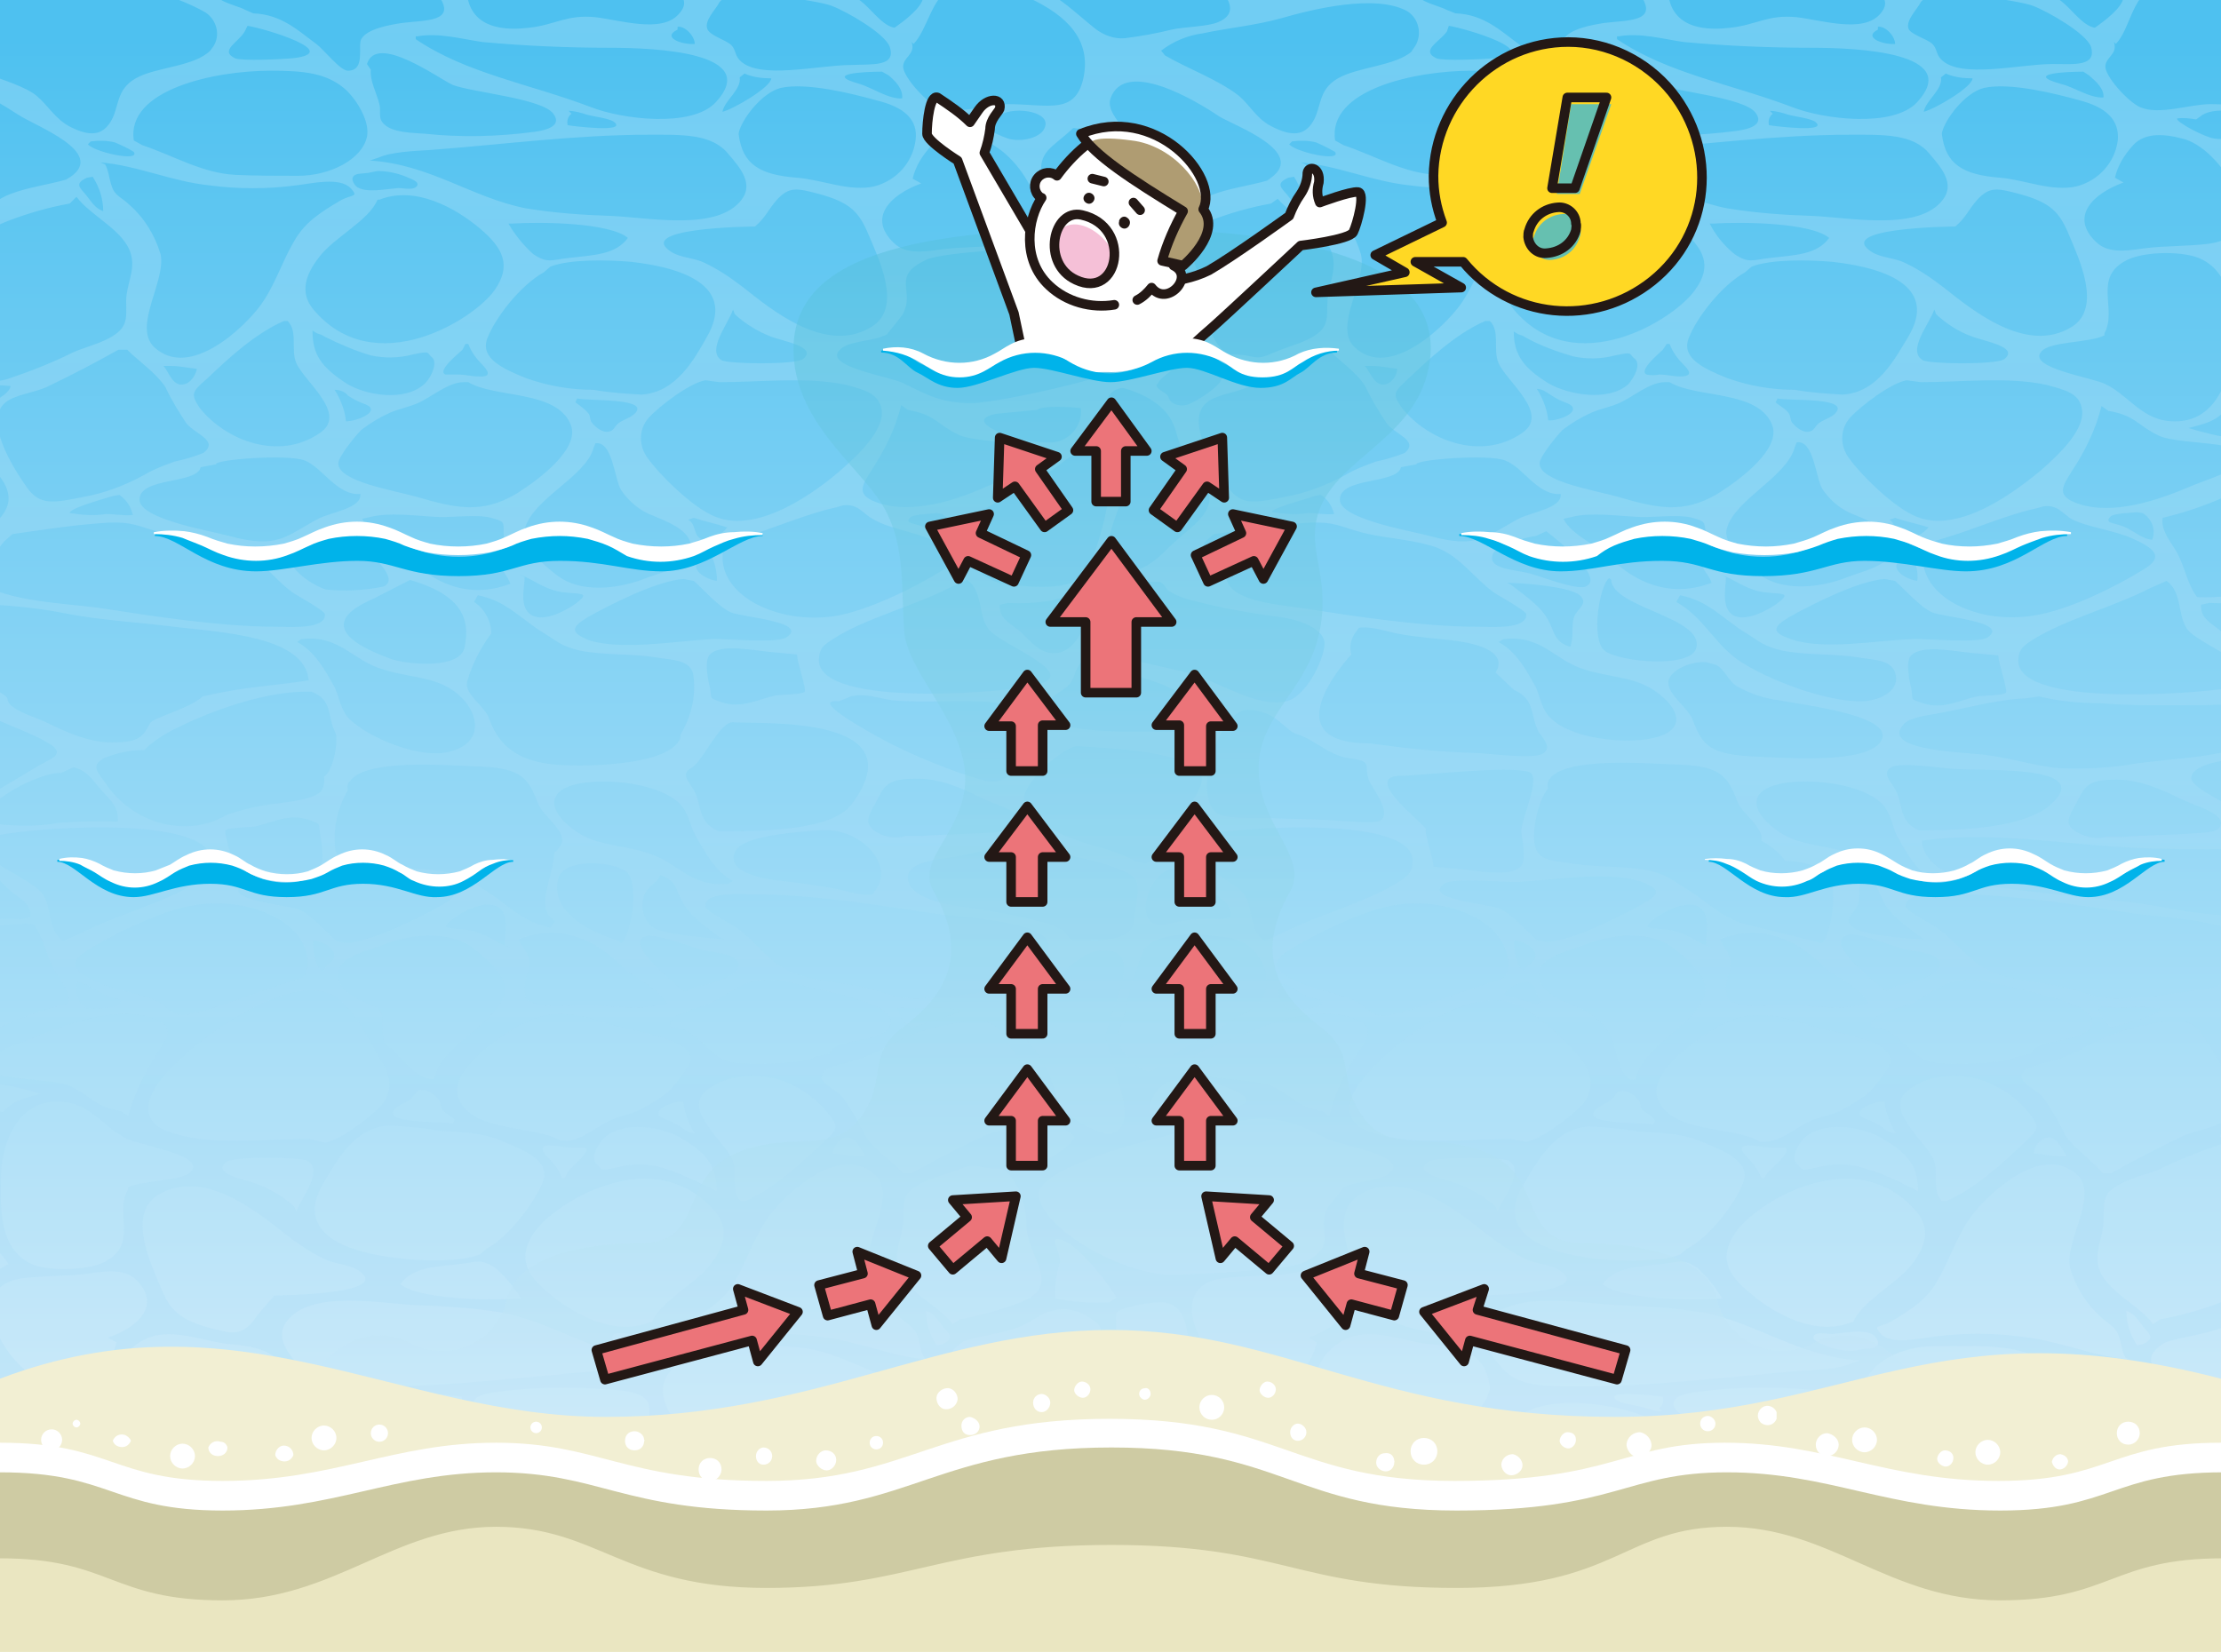 <?xml version="1.0" encoding="utf-8"?>
<!-- Generator: Adobe Illustrator 23.0.3, SVG Export Plug-In . SVG Version: 6.00 Build 0)  -->
<svg version="1.1" id="レイヤー_1" xmlns="http://www.w3.org/2000/svg" xmlns:xlink="http://www.w3.org/1999/xlink" x="0px"
	 y="0px" viewBox="0 0 232.4 172.9" style="enable-background:new 0 0 232.4 172.9;" xml:space="preserve">
<rect x="0" y="0" width="232.4" height="172.9" fill="#808080" stroke="none"/>
<style type="text/css">
	.st0{fill:url(#SVGID_1_);}
	.st1{clip-path:url(#SVGID_3_);}
	.st2{opacity:0.2;fill:url(#SVGID_4_);enable-background:new    ;}
	.st3{opacity:0.48;fill:url(#SVGID_5_);enable-background:new    ;}
	.st4{fill:#00B3EA;}
	.st5{fill:#FFFFFF;}
	.st6{fill:#F2EFD3;}
	.st7{fill:#EAE6C1;}
	.st8{fill:#EC7479;stroke:#231815;stroke-linecap:round;stroke-linejoin:round;}
	.st9{fill:#CECBA3;}
	.st10{fill:none;stroke:#231815;stroke-linecap:round;stroke-linejoin:round;}
	.st11{fill:#AF9C72;}
	.st12{fill:#F5C0D7;}
	.st13{fill:#231815;}
	.st14{fill:#FFD824;stroke:#231815;stroke-linecap:round;stroke-linejoin:round;}
	.st15{fill:#66C0B0;}
</style>
<title>アセット 6</title>
<g>
	<g>
		<g id="レイヤー_2-2">
			
				<linearGradient id="SVGID_1_" gradientUnits="userSpaceOnUse" x1="116.25" y1="20.41" x2="116.25" y2="169.88" gradientTransform="matrix(1 0 0 -1 0 174)">
				<stop  offset="0" style="stop-color:#D0EBFA"/>
				<stop  offset="1" style="stop-color:#4EC1F0"/>
			</linearGradient>
			<rect x="0" class="st0" width="232.4" height="172.9"/>
			<g>
				<defs>
					<rect id="SVGID_2_" x="0" width="232.4" height="172.9"/>
				</defs>
				<clipPath id="SVGID_3_">
					<use xlink:href="#SVGID_2_"  style="overflow:visible;"/>
				</clipPath>
				<g class="st1">
					
						<linearGradient id="SVGID_4_" gradientUnits="userSpaceOnUse" x1="116.625" y1="173.62" x2="116.625" y2="56.08" gradientTransform="matrix(1 0 0 -1 0 174)">
						<stop  offset="0" style="stop-color:#FFFFFF"/>
						<stop  offset="1" style="stop-color:#9ED8F5"/>
					</linearGradient>
					<path class="st2" d="M-40.1-17v196h313.5V-17H-40.1z M252.8,17.1c-0.4,2.8-4.8,8.1-9,8.9c-3.5,0.6-5.8-2-7.4-3.8
						c-2.2-2.6-3.6-5.2-0.8-7.6c2.1-1.8,2.5-4.3,6.4-4l-0.9-0.2C246.2,9.1,253.3,13.4,252.8,17.1z M205.2,151.9c-3.4,0-6-0.2-8-2.1
						c-1.2-1.2-2.4-3.3-2.1-4.8c0.5-2.4,3.9-4.1,7.2-4.1c2.1,0,4.5-0.1,6.6,0.1c3.5,0.2,6.4,2,9.7,3.1l0.9,0.5
						C220.2,149.8,211.1,151.9,205.2,151.9L205.2,151.9z M207.9,156l-0.2,0.6c-1.9-0.3-10.1-2.8-4.7-3.4c1.1-0.1,5.3-0.3,6,0
						C210.5,154,208.4,155,207.9,156z M158.6,148.6c2.5-2.7,9.8-1.8,13.1-0.5c6.3,2.4,13,3.5,18.3,7.1v0.3h-0.2
						c-2.2,0.4-4.7-0.3-6.8-0.6c-4.4-0.5-8.9-0.7-13.3-0.6C164.7,154.3,153.7,153.8,158.6,148.6L158.6,148.6z M162.6,156.1v0.3
						c-0.8,0.1-1.8-1-1.8-1.8C162.1,154.5,164.2,155.4,162.6,156.1L162.6,156.1z M79.5,151.9c-3.4,0-6-0.2-8-2.1
						c-1.2-1.2-2.4-3.3-2.1-4.8c0.5-2.4,3.9-4.1,7.2-4.1c2.1,0,4.5-0.1,6.6,0.1c3.5,0.2,6.4,2,9.7,3.1l0.9,0.5
						C94.5,149.8,85.4,151.9,79.5,151.9L79.5,151.9z M82.1,156l-0.2,0.6c-1.9-0.3-10.1-2.8-4.7-3.4c1.1-0.1,5.3-0.3,6,0
						C84.9,154,82.8,155,82.1,156L82.1,156z M32.9,148.6c2.5-2.7,9.8-1.8,13.1-0.5c6.3,2.4,13,3.5,18.3,7.1v0.3h-0.2
						c-2.2,0.4-4.7-0.3-6.8-0.6c-4.4-0.5-8.9-0.7-13.3-0.6C39,154.3,28,153.8,32.9,148.6z M36.9,156.1v0.3c-0.8,0.1-1.8-1-1.8-1.8
						C36.4,154.5,38.5,155.4,36.9,156.1L36.9,156.1z M4.8,144.7c-4.2-1.4-9-10-2.5-10.9c2.3-0.3,4.6-0.2,6.9-0.5
						c2-0.3,3.8-0.5,5,0.6c2.7,2.6,0.4,5-2.9,6.1l0.9,0.5c-0.3,1.3-1,2.4-1.9,3.4C8.9,145.5,6.9,145.4,4.8,144.7z M5.7,146.9
						c-0.7,0.1-1.4,0-2-0.1L3,147.2c-1.5,0.9-5.3,0.3-4.6-1.3c0.4-1,2.2-1.4,3.4-1.2C2.6,144.8,5.7,146.4,5.7,146.9z M-5.9,97.2
						c0.2,1-0.4,1.2-1.3,1.8c-1.5,1-3.1,3.5-5.5,3.2h-1.4c-1.3-0.6-1.9-0.7-2.5-1.9c-1.6-2.9-0.8-6.7,0.6-9.5
						c0.8-1.6,1.4-2.2,3.8-1.9c1,0.2,2,0.5,3,0.9c1.3,0.5,2.8,0.8,2.7,1.9s-0.8,1.8-0.8,2.8C-7.3,95.6-6.1,96.2-5.9,97.2z
						 M-14.9,104.8c0.8-1,2.5-1.2,3.9-1.6c1.6-0.5,3.1-1.3,4.3-2.6c2.9-2.7,5.1-4.1,10.2-3.9c1.2,1.6,1.3,3.6,2.5,5.3
						c0.6,0.9,1.3,2,1.2,3c-3.8,0.9-7.4,2.4-10.7,4.4l-1.6,0.6c-1.5,0.4-5.3,1.1-7,0.5C-14,110-16.1,106.4-14.9,104.8L-14.9,104.8z
						 M28.3,7.4c3.4,0,6,0.2,8,2.1c1.2,1.2,2.4,3.3,2.1,4.8c-0.5,2.4-3.9,4.1-7.2,4.1c-2.1,0-4.5,0-6.6-0.1c-3.5-0.2-6.4-2-9.7-3.1
						l-0.9-0.5C13.2,9.4,22.4,7.4,28.3,7.4z M25.6,3.3l0.3-0.6c1.9,0.3,10.1,2.8,4.7,3.4c-1.1,0.1-5.3,0.3-6,0
						C22.9,5.3,25,4.4,25.6,3.3z M74.9,10.7c-2.5,2.7-9.8,1.8-13.1,0.5c-6.3-2.4-13-3.5-18.3-7.1V3.8h0.2c2.2-0.4,4.7,0.3,6.8,0.6
						C54.9,4.8,59.4,5,63.8,5C68.7,5,79.7,5.5,74.9,10.7z M70.9,3.1V2.8c0.8-0.1,1.8,1,1.8,1.8C71.3,4.7,69.2,3.9,70.9,3.1L70.9,3.1
						z M154,7.4c3.4,0,6,0.2,8,2.1c1.2,1.2,2.4,3.3,2.1,4.8c-0.5,2.4-3.9,4.1-7.2,4.1c-2.1,0-4.5,0-6.6-0.1c-3.5-0.2-6.4-2-9.7-3.1
						l-0.9-0.5C138.9,9.4,148,7.4,154,7.4L154,7.4z M151.4,3.3l0.2-0.6c1.9,0.3,10.1,2.8,4.7,3.4c-1.1,0.1-5.3,0.3-6,0
						C148.6,5.3,150.6,4.4,151.4,3.3L151.4,3.3z M200.6,10.7c-2.5,2.7-9.8,1.8-13.1,0.5c-6.3-2.4-13-3.5-18.3-7.1V3.8h0.2
						c2.2-0.4,4.7,0.3,6.8,0.6c4.4,0.4,8.9,0.6,13.4,0.6C194.4,5,205.4,5.5,200.6,10.7L200.6,10.7z M196.5,3.1V2.8
						c0.8-0.1,1.8,1,1.8,1.8C197,4.7,194.9,3.9,196.5,3.1L196.5,3.1z M228.7,14.6c4.2,1.4,9,10,2.5,10.9c-2.3,0.3-4.6,0.2-6.9,0.5
						c-2,0.3-3.8,0.5-5-0.7c-2.7-2.6-0.4-5,2.9-6.2l-0.9-0.5c0.3-1.3,1-2.4,1.9-3.4C224.5,13.8,226.6,14,228.7,14.6L228.7,14.6z
						 M227.8,12.4c0.7-0.1,1.4,0,2,0.1l0.7-0.5c1.5-0.9,5.3-0.3,4.6,1.3c-0.4,1-2.2,1.4-3.4,1.2C230.8,14.4,227.7,12.8,227.8,12.4
						L227.8,12.4z M216.6,132.7c0.6,2,1.7,3.8,3.3,5.2c0.7,0.7,1.4,0.9,1.8,1.9c0.3,0.8,0.3,1.6,0.7,2.3l0.5,0.2
						c-3.8-0.3-7.5-2-11.4-2.4c-3-0.4-6.1-0.4-9.1,0c-1.7,0.2-4.5,0.9-5.6-0.3c-0.9-1-0.1-0.6,1.1-1.3c2.2-1.3,3.7-2.3,4.8-4.2
						c1.3-2.2,2-4.6,3.5-6.7c1.5-2.1,7.4-8,11.2-4.4C219.6,125.2,216,129.9,216.6,132.7z M173.9,147.7c-0.6,0-1.3-0.2-1.9-0.4
						c-0.7-0.2-2.5-0.4-2.9-0.8c-1.3-1.1,4.4-0.4,4.9-0.3c0.1,0.4,0,0.9-0.4,1.2L173.9,147.7z M165.3,145.1c-3.4,0-6.5,0.1-8.2-2
						c-1.2-1.4-2.7-3.1-1.4-4.8c2.5-3.3,9.5-1.9,13.6-1.7c3,0.1,6,0.3,9,0.8c5.6,1.1,10,4.6,16.3,5l-0.9,0.3
						c-1.3,0.6-3.7,0.7-5.5,0.8C180.6,144.1,173.1,145.1,165.3,145.1L165.3,145.1z M155.9,151.1l-0.5,0.4c-0.9-0.4-1.8-0.5-2.8-0.5
						c0-0.9,3.9-3.2,5.1-3.4C157.6,148.8,155.8,149.8,155.9,151.1L155.9,151.1z M154.4,135.6c-0.8,0.9-1.6,1.8-2.3,2.8
						c-1.3,1.4-2.1,1.2-4.4,0.6c-3.3-0.9-4.2-1.9-5.2-4.3s-3.5-7.6-0.3-9.6c4.8-3,10.6,1.9,13.4,4.1c1.3,1,2.6,1.9,4.1,2.6
						c1,0.5,2.4,0.5,3.4,1.1c4,2.5-7.5,2.7-9.3,2.7L154.4,135.6z M136.5,132.1c-1.8,0.9-12.2,1.3-14.1,1.3c-4.4,0-12.8-4.2-13.7-8.1
						c-0.9-3.9,20.1-8.2,23-8.2c3.3,0,4.7,0.9,7.2,2.1c1.4,0.7,8.2,1.7,6.7,3.4c-0.9,1.1-3.6,0.9-5,1.7l-1.6,2
						C137.5,128.8,140.3,130.2,136.5,132.1L136.5,132.1z M111.2,129.8c1.7,0.6,5,4.8,5.6,6l-0.7,0.5c-1.9,0.1-3.8,0-5.6-0.4
						c-0.3-0.9,0.1-2.7,0.4-3.7C111.1,130.9,109.4,129.2,111.2,129.8L111.2,129.8z M90.9,132.7c0.6,2,1.7,3.8,3.3,5.2
						c0.7,0.7,1.4,0.9,1.8,1.9c0.3,0.8,0.3,1.6,0.7,2.3l0.4,0.2c-3.8-0.3-7.5-2-11.4-2.4c-3-0.4-6.1-0.4-9.1,0
						c-1.7,0.2-4.5,0.9-5.6-0.3c-0.9-1-0.1-0.6,1.1-1.3c2.2-1.3,3.7-2.3,4.8-4.2c1.3-2.2,2-4.6,3.5-6.7c1.5-2.1,7.4-8,11.2-4.4
						C93.9,125.2,90.3,129.9,90.9,132.7L90.9,132.7z M48.2,147.7c-0.6,0-1.3-0.2-1.9-0.4c-0.7-0.2-2.5-0.4-2.9-0.8
						c-1.3-1.1,4.4-0.4,4.9-0.3c0.1,0.4,0,0.9-0.4,1.2L48.2,147.7z M39.6,145.1c-3.4,0-6.5,0.1-8.2-2c-1.2-1.4-2.7-3.1-1.4-4.8
						c2.5-3.3,9.5-1.9,13.6-1.7c3,0.1,6,0.3,9,0.8c5.6,1.1,10,4.6,16.3,5l-0.9,0.3c-1.3,0.6-3.7,0.7-5.5,0.8
						C54.9,144.1,47.4,145.1,39.6,145.1L39.6,145.1z M30.3,151.1l-0.5,0.4c-0.9-0.4-1.8-0.6-2.8-0.5c0-0.9,3.9-3.2,5.1-3.4
						C31.9,148.8,30.1,149.8,30.3,151.1L30.3,151.1z M28.7,135.6c-0.8,0.9-1.6,1.8-2.3,2.8c-1.3,1.4-2.1,1.2-4.4,0.6
						c-3.3-0.9-4.2-1.9-5.2-4.3s-3.5-7.6-0.3-9.6c4.8-3,10.6,1.9,13.4,4.1c1.3,1,2.6,1.9,4.1,2.6c1,0.5,2.4,0.5,3.4,1.1
						c4,2.5-7.5,2.7-9.3,2.7L28.7,135.6z M10.9,132.1c-1.8,0.9-6.1,1-7.8,0.1c-3.4-1.8-3-6.3-3-9s1.3-8,6-7.9c3.3,0,4.7,2.7,7.2,3.9
						c1.4,0.7,8.2,1.7,6.7,3.4c-0.9,1.1-5.2,0.9-6.6,1.7v0.2C11.9,127,14.6,130.2,10.9,132.1z M16.8,26.6c-0.6-2-1.7-3.8-3.3-5.2
						c-0.7-0.7-1.5-0.9-1.8-1.9c-0.3-0.8-0.3-1.6-0.7-2.3l-0.5-0.2c3.8,0.3,7.5,2,11.4,2.4c3,0.4,6.1,0.4,9.1,0
						c1.7-0.2,4.5-0.9,5.7,0.3c0.9,1,0.1,0.6-1.1,1.3c-2.2,1.3-3.7,2.3-4.8,4.2c-1.3,2.2-2,4.6-3.5,6.7s-7.4,8-11.2,4.4
						C13.9,34.1,17.4,29.4,16.8,26.6z M59.5,11.6c0.6,0,1.3,0.2,1.9,0.4c0.7,0.2,2.5,0.4,2.9,0.8c1.3,1.1-4.4,0.4-4.9,0.3
						c-0.1-0.4,0-0.9,0.4-1.2L59.5,11.6z M68,14.1c3.4,0,6.5-0.1,8.2,2c1.2,1.4,2.7,3.1,1.4,4.8c-2.5,3.3-9.5,1.9-13.6,1.7
						c-3-0.1-6-0.3-9-0.8c-5.6-1.1-10-4.6-16.3-5l0.9-0.3c1.3-0.6,3.7-0.7,5.4-0.8C52.9,15.1,60.3,14.1,68,14.1L68,14.1z M77.4,8.1
						l0.5-0.4c0.9,0.4,1.9,0.5,2.8,0.5c0,0.9-3.9,3.2-5.1,3.5C75.8,10.5,77.6,9.4,77.4,8.1L77.4,8.1z M79,23.7
						c1.1-0.9,1.4-1.8,2.3-2.8c1.3-1.4,2.1-1.2,4.4-0.6c3.3,0.9,4.2,1.9,5.2,4.3s3.6,7.6,0.3,9.6c-4.8,3-10.6-1.9-13.4-4.1
						c-1.3-1-2.6-1.9-4.1-2.6c-1-0.5-2.4-0.5-3.4-1.1c-4-2.5,7.5-2.7,9.3-2.7L79,23.7z M96.9,27.2c1.8-0.9,12.2-1.3,14.1-1.3
						c4.4,0,12.8,4.2,13.7,8.1s-20.1,8.2-23,8.2c-3.3,0-4.7-0.9-7.2-2.1c-1.4-0.7-8.2-1.7-6.7-3.4c0.9-1.1,3.5-0.9,5-1.7l1.6-2
						C95.9,30.4,93.1,29,96.9,27.2z M122.2,29.5c-1.8-0.6-5.1-4.8-5.6-6l0.7-0.5c1.9-0.1,3.8,0,5.6,0.4c0.4,0.9-0.1,2.7-0.4,3.7
						C122.3,28.4,124,30.1,122.2,29.5L122.2,29.5z M142.4,26.6c-0.6-2-1.7-3.8-3.3-5.2c-0.7-0.7-1.4-0.9-1.8-1.9
						c-0.3-0.8-0.3-1.6-0.7-2.3l-0.5-0.2c3.8,0.3,7.5,2,11.4,2.4c3,0.4,6.1,0.4,9.1,0c1.7-0.2,4.5-0.9,5.6,0.3
						c0.9,1,0.1,0.6-1.1,1.3c-2.2,1.3-3.7,2.3-4.8,4.2c-1.3,2.2-2,4.6-3.5,6.7s-7.4,8-11.1,4.4C139.5,34.1,143.1,29.4,142.4,26.6
						L142.4,26.6z M185.2,11.6c0.6,0,1.3,0.2,1.9,0.4c0.7,0.2,2.5,0.4,2.9,0.8c1.3,1.1-4.4,0.4-4.9,0.3c-0.1-0.4,0-0.9,0.4-1.2
						L185.2,11.6z M193.7,14.1c3.4,0,6.5-0.1,8.2,2c1.2,1.4,2.7,3.1,1.4,4.8c-2.5,3.3-9.5,1.9-13.6,1.7c-3-0.1-6-0.3-9-0.8
						c-5.6-1.1-10-4.6-16.3-5l0.9-0.3c1.3-0.6,3.7-0.7,5.4-0.8C178.5,15.1,186,14.1,193.7,14.1L193.7,14.1z M203.1,8.1l0.5-0.4
						c0.9,0.4,1.9,0.5,2.8,0.5c0,0.9-3.9,3.2-5.1,3.5C201.5,10.5,203.3,9.4,203.1,8.1L203.1,8.1z M204.6,23.7
						c1.1-0.9,1.4-1.8,2.3-2.8c1.3-1.4,2.1-1.2,4.4-0.6c3.3,0.9,4.2,1.9,5.2,4.3s3.5,7.6,0.3,9.6c-4.8,3-10.6-1.9-13.4-4.1
						c-1.3-1-2.6-1.9-4.1-2.6c-1-0.5-2.4-0.5-3.4-1.1c-4-2.5,7.5-2.7,9.3-2.7L204.6,23.7z M222.6,27.2c1.8-0.9,6.1-1,7.9,0
						c3.4,1.8,3,6.3,3,9s-1.3,8-6,7.9c-3.3,0-4.7-2.7-7.2-3.9c-1.4-0.7-8.2-1.7-6.7-3.4c0.9-1.1,5.1-0.9,6.6-1.7v-0.2
						C221.6,32.3,218.9,29,222.6,27.2L222.6,27.2z M217.4,52.7c-2.3-0.8-1.6-1.8-0.6-3.4c1.4-2.1,2.5-4.4,3.1-6.8l0.7,0.5
						c2.9,0.5,3,1.5,5.3,2.6s11.4,0.4,8.2,3.1c-1,0.9-3.8,1.7-5.1,2.3C225.9,52.3,221.1,54,217.4,52.7L217.4,52.7z M225.2,56.5
						c-1.1-0.1-2-1-3-1.4s-2-0.3-1.4-1c0.3-0.4,2.2-0.4,2.8-0.5l0.6,0.1C225.2,54.3,225.6,55.5,225.2,56.5L225.2,56.5z M199.3,56.5
						c-1.3-0.2-0.7-1.6-1.6-2.1l0.6-0.2c1.1,0.4,2.3,0.6,3.5,1C201.2,55.9,200.3,56.4,199.3,56.5L199.3,56.5z M200.6,60.8
						c-1.7-0.3-3.1-1.6-1.4-2.5l0.4-0.7C200.4,58,200.8,60.2,200.6,60.8L200.6,60.8z M180,60.1c1.6,0.6,2.4,1.4,4.1,1.8
						c2,0.4,3.7-0.1,1.8,1.3c-0.8,0.6-3,1.8-4.3,1.3c-1.6-0.6-1-3-1-4.1L180,60.1z M186.8,90.1c1.5,0,3,0.4,4.3,1.1
						c1.4,1.1,0.5,7-0.5,7.5l-7.3-1.8c-3-0.6-4.4-2.4-6.9-3.9c-1.5-0.9-1.8-1.4-3.9-1.9c-2.6-0.5-5.4-0.3-7.9-0.7
						c-1.7-0.3-3.4-0.2-3.9-1.6s0.1-4.8,1.3-6.3c-0.1-0.3-0.1-0.6,0.1-0.9c1.5-2.4,10.1-1.7,12.8-1.6c5,0.1,5.8,1,6.9,3.9
						c0.5,1.3,2.8,2.7,2.5,4.1C185.4,88.6,186.2,89.3,186.8,90.1L186.8,90.1z M194.8,91.6c1.6,0.5,1.6,1.4,2.2,2.6
						c0.7,1.5,2.3,2.6,4,3.9l0.4,0.2c-1.6,0-6.6-0.4-7.6-1.3s0.3-1.4,0.6-2.3S194.4,92.5,194.8,91.6L194.8,91.6z M199.1,99.3
						c1.5,0.4,4.4,0.4,3.8,2c-0.3,0.9-3.5,1.8-4.5,1.9l-1.1,0.5c-1-0.8-6.4-4.9-4.1-5.8C194.2,97.4,198.2,99.1,199.1,99.3
						L199.1,99.3z M211.7,119.7c-2.1,2-5,4.7-8,6h-0.5c-1.1-1.1-0.3-3-0.9-4.4c-0.9-2-5.4-5.3-2.5-7.3c4.3-3,9.9-0.9,12.6,2.6
						C213.5,118.1,213.3,118.2,211.7,119.7L211.7,119.7z M213.8,119.2c1.4-0.7,1.9,1.2,2.5,1.8h-0.8c-0.9,0-1.7-0.2-2.7-0.3
						C212.9,120,213.3,119.5,213.8,119.2L213.8,119.2z M176.5,130.7l-0.7,0.6c-2.1,0.8-6,0.7-8.4,0.5c-6.3-0.7-10.9-2.9-8-7.8
						c1.4-2.3,3.2-5.9,6.9-6.1c1.7,0.1,3.3,0.2,5,0.5c2.6,0.2,4.8,0.2,7,1.2c2.5,1,4.9,2.1,4.1,4.2S179,129.4,176.5,130.7
						L176.5,130.7z M180.2,135.9h-0.4c-3,0.2-10.2,0.1-12.1-1.5c1.3-1.8,3.7-1.8,6.2-2.1c1.8-0.2,2.2-0.6,3.7,0.4
						C178.6,133.6,179.5,134.7,180.2,135.9L180.2,135.9z M158.1,119.2c-4.2,0-9.3,0.6-13.2-0.3c-1.9-0.5-3.2-0.9-3.6-2.3
						c-0.6-2.2,2.3-4.9,4.1-6.5c2.6-2.3,8.7-6.8,13.2-5c2.4,1,6.1,4.6,7.3,6.4c0.8,1.3,0.7,2.9-0.3,4.1c-1,1.1-4.2,3.6-5.9,3.9
						L158.1,119.2z M156.7,126.8l-0.2-0.5c-1.1-1-2.4-1.8-3.7-2.3c-1.2-0.5-5.1-1.1-3.4-2.4c0.9-0.6,7.9-0.5,8.5-0.1
						C159.6,122.6,157.2,125.4,156.7,126.8L156.7,126.8z M96.4,104.5c-2.5,0.1-3.1-0.4-5.3-1s-5-0.7-7.3-1.4c-3-0.8-4.4-3.3-6.6-4.9
						c-0.4-0.3-3.4-1.9-3.4-2.3c-0.1-1.6,3.6-1.3,5-1.3c6,0,12.9,1.1,18.8,2c2.9,0.4,11.8,0.8,12.1,3.2c0.1,1.2-1.6,2.6-2.3,3.7
						l-0.9,0.8C102.9,103.8,99.7,104.4,96.4,104.5z M95.9,107.4l-0.6,0.1c-0.7-0.4-1.2-1.2-1.4-2c0.9-0.1,1.8,0.1,2.7,0.1
						c1.3-0.2,2.5-0.1,3.8,0.1C100.6,106.1,96.5,107.1,95.9,107.4z M86,119.7c-2.1,2-5,4.7-8,6h-0.5c-1.1-1.1-0.3-3-0.9-4.4
						c-0.9-2-5.4-5.3-2.5-7.3c4.3-3,9.9-0.9,12.6,2.6C87.9,118.1,87.6,118.2,86,119.7z M88.1,119.2c1.4-0.7,1.9,1.2,2.5,1.8h-0.8
						c-0.9,0-1.7-0.2-2.7-0.3C87.3,120,87.6,119.5,88.1,119.2z M50.9,130.7l-0.7,0.6c-2.1,0.8-6,0.7-8.4,0.4
						c-6.3-0.7-10.8-2.9-8-7.8c1.4-2.3,3.2-5.9,6.9-6.1c1.7,0.1,3.3,0.2,5,0.5c2.6,0.2,4.8,0.2,7,1.2c2.5,1,4.9,2.1,4.1,4.2
						S53.3,129.4,50.9,130.7z M54.5,135.9h-0.5c-3,0.2-10.2,0.1-12.1-1.5c1.3-1.8,3.7-1.8,6.2-2.1c1.8-0.2,2.2-0.6,3.7,0.4
						C52.9,133.6,53.8,134.7,54.5,135.9L54.5,135.9z M32.4,119.2c-4.2,0-9.3,0.6-13.2-0.3c-1.9-0.5-3.2-0.9-3.6-2.3
						c-0.6-2.2,2.3-4.9,4.1-6.5c2.6-2.2,10.2-7.9,14.8-6.1c2.4,0.9,4.5,5.7,5.7,7.6c0.8,1.3,0.7,2.9-0.3,4.1c-1,1.1-4.2,3.6-5.9,3.9
						L32.4,119.2z M31,126.8l-0.2-0.5c-1.1-1-2.4-1.8-3.7-2.3c-1.2-0.5-5.1-1.1-3.4-2.4c0.9-0.6,7.9-0.5,8.5-0.1
						C33.9,122.6,31.5,125.4,31,126.8z M25.4,92.6c0.9-0.7,6.6-0.1,7.9-0.2c3.7-0.2,9.4-1.2,12.8,0c2,0.7,2,1.2,0.2,2.3
						c-2.3,1.3-7.2,3.8-10,4l-1.1-0.2c-1-0.9-2.7-2.8-3.9-3.3S23.1,94.2,25.4,92.6z M24.4,90.8c0-0.8-1-3.6-0.8-3.9
						c0.3-0.3,2.5-0.3,3.1-0.4c1.8-0.4,3.5-1.4,5.6-0.7c1.3,0.5,1,0.2,1.2,1.5c0.1,0.7,0.5,2.7,0,3.4c-1,1.4-5.1,0.4-7.1,0.3
						L24.4,90.8z M36.6,81.8c1.5-2.4,10.1-1.7,12.8-1.6c5,0.1,5.8,1,6.9,3.9c0.5,1.3,2.8,2.7,2.5,4.1c-0.2,0.4-0.4,0.8-0.8,1
						c0,2.4-2.2,6,0.1,7.2l-0.5,0.7c-3-0.6-4.4-2.4-6.8-3.9c-1.5-0.9-1.8-1.4-3.9-1.9c-2.6-0.5-5.4-0.3-7.9-0.7
						c-1.7-0.3-3.4-0.2-3.9-1.6c-0.3-2.2,0.2-4.4,1.3-6.3C36.3,82.2,36.4,81.9,36.6,81.8L36.6,81.8z M21.7,39.6c2.1-2,5-4.7,8-6h0.4
						c1.1,1.1,0.3,3,0.9,4.4c0.9,2,5.4,5.3,2.5,7.3c-4.3,3-9.9,0.8-12.6-2.6C19.9,41.2,20.1,41,21.7,39.6z M19.6,40.1
						c-1.5,0.7-1.9-1.2-2.5-1.8h0.8c0.9,0,1.7,0.2,2.7,0.3C20.5,39.2,20.1,39.8,19.6,40.1z M56.9,28.5l0.7-0.6
						c2.1-0.8,6-0.7,8.4-0.5c6.3,0.7,10.8,2.9,8,7.8c-1.3,2.3-3.2,5.9-6.9,6.1c-1.7-0.1-3.3-0.2-5-0.5c-2.4,0-4.7-0.4-7-1.2
						c-2.5-1-4.9-2.1-4.1-4.2S54.4,29.9,56.9,28.5z M53.2,23.4h0.4c3-0.2,10.2-0.1,12.1,1.5c-1.3,1.8-3.7,1.8-6.2,2.1
						c-1.8,0.2-2.2,0.6-3.7-0.4C54.8,25.7,53.9,24.6,53.2,23.4L53.2,23.4z M75.3,40c4.2,0,9.3-0.6,13.3,0.3c1.9,0.5,3.2,0.9,3.6,2.3
						c0.6,2.2-2.3,4.9-4.1,6.5c-2.6,2.3-8.7,6.8-13.2,5c-2.4-0.9-6.1-4.6-7.3-6.4c-0.8-1.3-0.7-2.9,0.3-4c1-1.1,4.2-3.6,5.9-3.9
						L75.3,40z M76.7,32.4l0.2,0.5c1.1,1,2.4,1.8,3.7,2.3c1.2,0.5,5.1,1.1,3.4,2.4c-0.9,0.6-7.9,0.5-8.5,0.1
						C73.9,36.7,76.2,33.9,76.7,32.4L76.7,32.4z M137.1,54.7c2.5-0.1,3.1,0.4,5.3,1s4.9,0.7,7.3,1.4c2.9,0.8,4.4,3.3,6.6,4.9
						c0.4,0.3,3.4,1.9,3.4,2.3c0.1,1.6-3.6,1.3-5,1.3c-6,0-12.9-1.1-18.8-2c-2.9-0.4-7.3-0.8-7.6-3.2c-0.1-1.2-2.9-2.6-2.2-3.7
						l0.9-0.8C130.5,55.4,133.7,54.9,137.1,54.7L137.1,54.7z M137.6,51.9l0.6-0.1c0.7,0.4,1.2,1.2,1.4,2c-0.9,0.1-1.8-0.1-2.7-0.1
						c-1.3,0.2-2.5,0.1-3.8-0.1C132.9,53.2,136.9,52.2,137.6,51.9L137.6,51.9z M147.4,39.6c2.1-2,5-4.7,8-6h0.5
						c1.1,1.1,0.3,3,0.9,4.4c0.9,2,5.4,5.3,2.5,7.3c-4.3,3-9.9,0.8-12.6-2.6C145.6,41.2,145.9,41,147.4,39.6L147.4,39.6z
						 M145.3,40.1c-1.4,0.7-1.9-1.2-2.5-1.8h0.8c0.9,0,1.7,0.2,2.6,0.3C146.2,39.2,145.8,39.8,145.3,40.1L145.3,40.1z M182.6,28.5
						l0.7-0.6c2.1-0.8,6-0.7,8.4-0.5c6.3,0.7,10.9,2.9,8,7.8c-1.4,2.3-3.2,5.9-6.9,6.1c-1.7-0.1-3.3-0.2-5-0.5c-2.4,0-4.7-0.4-7-1.2
						c-2.5-1-4.9-2.1-4.1-4.2S180.1,29.9,182.6,28.5L182.6,28.5z M178.9,23.4h0.4c3-0.2,10.2-0.1,12.1,1.5c-1.3,1.8-3.7,1.8-6.2,2.1
						c-1.8,0.2-2.2,0.6-3.7-0.4C180.4,25.7,179.5,24.6,178.9,23.4z M191.9,43.4c-0.5,0.4-1.3,0.6-1.7,1s-0.4,0.8-1.2,0.8
						c-0.6-0.1-1.1-0.5-1.5-1c-0.2-0.3-0.1-0.6-0.3-0.9c-0.3-0.5-1-0.8-1.4-1.2l0.2-0.4C187.1,42,194,41.5,191.9,43.4L191.9,43.4z
						 M175.8,39.4c-0.8,0-1.4-0.2-2.2-0.2c-0.4,0.1-0.9,0.1-1.3,0c-0.9-0.4,1.3-2.2,1.7-2.6l0.4-0.6c0.1,0,0.2,0,0.3,0
						c0.3,0.8,0.8,1.5,1.4,2.1C176.7,38.7,177.3,39.4,175.8,39.4L175.8,39.4z M177.4,30.3c-2.1,3.1-12.6,9.7-19,2.1
						c-1.5-1.8-0.8-3.7,0.6-5.5c1.6-2.1,5.2-3.8,6.1-6h0.2c3.8-1.5,8,0.9,10.5,3S179.2,27.8,177.4,30.3L177.4,30.3z M162,40.1
						c-2.6-1.6-3.6-3-3.6-5.4l0.5,0.3c0.3,0.1,0.4,0.1,0.7,0.3c1.6,0.9,3.3,1.5,5,2c1.4,0.3,2.9,0.3,4.4-0.1c1.9-0.4,1.4-0.2,2,0.3
						c0.8,0.6,0,2-0.6,2.7C168.3,42.1,164,41.3,162,40.1z M162,44c-0.1-1.1-0.5-2.1-1-3l-0.2-0.3c0.5,0,1,0.3,1.4,0.6
						c0.6,0.4,1.2,0.7,1.8,0.9C165.8,43,163.1,44.1,162,44z M157.5,48.2c1.9,0.7,3.4,3.7,5.8,3.5c0.2,1.5-3.1,1.9-4.4,2.6
						c-3.4,1.8-4.2,3.2-9.3,1.8c-2.3-0.6-9.4-1.8-9.4-3.8c0-2.4,6-1.6,6.4-3.4l1.6-0.3C148.1,48.1,155.8,47.5,157.5,48.2L157.5,48.2
						z M179.1,99.2c-1.6-0.6-2.4-1.4-4.1-1.8c-2-0.4-3.7,0.1-1.8-1.3c0.8-0.6,3-1.8,4.3-1.3c1.6,0.6,1,3,1,4.1L179.1,99.2z M197,118
						c-0.6-0.4-1.2-0.7-1.8-0.9c-1.8-0.7,0.8-1.9,2-1.8c0.1,1.1,0.5,2.1,1,3l0.2,0.3C197.8,118.6,197.3,118.3,197,118z M200.7,124.7
						l-0.5-0.3c-0.2-0.1-0.5-0.2-0.7-0.3c-1.6-0.9-3.3-1.5-5-2c-1.4-0.3-3-0.3-4.4,0.1c-1.9,0.4-1.4,0.2-2-0.3c-0.8-0.6,0-2,0.6-2.7
						c2-2,6.3-1.3,8.3,0C199.8,120.8,200.7,122.2,200.7,124.7L200.7,124.7z M195.5,114.4c-0.9,0.7-1.9,1.3-3,1.9c-0.9,0.4-2,0.6-3,1
						c-1.4,0.6-3.2,2.2-4.8,2.2h-0.5c-2.8-1.7-9.2-0.8-10.7-4.4c-1.1-2.6,3.3-5.8,5.7-7.3c3.7-2.3,6.4-1.7,10.4-0.4
						c2.5,0.7,8.2,1.5,8.2,3.5C198,111.5,196.2,113.7,195.5,114.4L195.5,114.4z M185,122.7l-0.4,0.6c-0.1,0-0.2,0-0.3,0
						c-0.3-0.8-0.8-1.5-1.4-2.1c-0.6-0.6-1.2-1.4,0.3-1.3c0.8,0,1.4,0.2,2.2,0.2c0.4,0,0.9,0,1.3,0
						C187.7,120.4,185.4,122.2,185,122.7L185,122.7z M171.3,112.5l-0.2,0.5c-1.8,0.3-2-3.9-2.7-4.9c-0.8-1.2-2-2.2-3.4-2.7
						c-1.9-0.8-4.2-1.7-3.9-3.7c0.3-1.7,3.3-2.2,5.2-3c2.8-1,6.4-1.2,8.6,0.4c1.6,1.2,4,3.3,3.5,4.9
						C177.7,107,172.1,109.4,171.3,112.5L171.3,112.5z M173.2,117.3l-0.2,0.4c-1.1-0.3-8,0.1-5.9-1.7c0.5-0.4,1.3-0.6,1.7-1.1
						s0.4-0.8,1.2-0.7c0.6,0.1,1.1,0.5,1.5,1c0.2,0.3,0.1,0.6,0.3,0.9C172.2,116.5,172.9,116.8,173.2,117.3L173.2,117.3z
						 M136.1,102.9c-2.5-1.1-3.5-2-1.3-3.4c2.7-1.7,7.9-4.3,11.4-4.8c5.6-0.8,11.5,1.9,11.6,6.1c0,1.6-0.4,1.6-2.3,2.2
						c-3.1,0.9-6.4,2.4-9.6,3.1l-0.7,0.2c-1.6,0.2-2-0.8-3.1-1.4C140.4,104,138,103.7,136.1,102.9L136.1,102.9z M138.2,105.2
						c-0.3,0.4-2.2,0.4-2.8,0.5l-0.6-0.1c-0.9-0.6-1.2-1.7-0.9-2.7c1.1,0.1,2,1,2.9,1.4S138.7,104.5,138.2,105.2L138.2,105.2z
						 M71.3,118c-0.6-0.4-1.2-0.7-1.8-0.9c-1.8-0.7,0.8-1.9,2-1.8c0.1,1.1,0.5,2.1,1,3l0.2,0.3C72.1,118.6,71.7,118.3,71.3,118z
						 M75,124.7l-0.5-0.3c-0.2-0.1-0.5-0.2-0.7-0.3c-1.6-0.8-3.2-1.5-4.9-2c-1.4-0.3-3-0.3-4.4,0.1c-1.9,0.4-1.4,0.2-2-0.3
						c-0.8-0.6,0-2,0.6-2.7c2-2,6.3-1.3,8.3,0C74.1,120.8,75,122.2,75,124.7L75,124.7z M69.9,114.3c-0.9,0.7-1.9,1.3-3,1.9
						c-0.9,0.4-2,0.6-2.9,1c-1.4,0.6-3.2,2.2-4.8,2.2h-0.5c-2.8-1.7-9.2-0.8-10.7-4.4c-1.1-2.6,3.3-5.8,5.7-7.3
						c3.7-2.3,6.4-1.7,10.4-0.4c2.5,0.7,8.2,1.5,8.2,3.5C72.3,111.5,70.5,113.7,69.9,114.3z M59.4,122.7l-0.3,0.6
						c-0.1,0-0.2,0-0.3,0c-0.3-0.8-0.8-1.5-1.4-2.1c-0.6-0.6-1.2-1.4,0.3-1.3c0.7,0,1.4,0.2,2.2,0.2c0.4,0,0.9,0,1.3,0
						C62,120.4,59.7,122.2,59.4,122.7L59.4,122.7z M45.6,112.4l-0.2,0.5c-1.8,0.3-3.6-2.6-4.8-3.4s0.2-3.5-1.3-4.1
						c-1.9-0.8-4.2-1.7-3.9-3.7c0.3-1.7,3.3-2.2,5.2-3c2.8-1,6.4-1.2,8.7,0.4c1.6,1.2,4,3.3,3.5,4.9C52,107,46.4,109.4,45.6,112.4z
						 M47.6,117.2l-0.2,0.4c-1.1-0.3-8,0.1-5.9-1.7c0.5-0.4,1.3-0.6,1.7-1.1s0.4-0.8,1.2-0.7c0.6,0.1,1.1,0.5,1.5,1
						c0.2,0.3,0.2,0.6,0.3,0.9C46.5,116.5,47.2,116.8,47.6,117.2z M53.4,99.2c-1.6-0.6-2.4-1.4-4.1-1.8c-2-0.4-3.7,0.1-1.8-1.3
						c0.8-0.6,3-1.8,4.3-1.3c1.7,0.6,1,3,1,4.1L53.4,99.2z M68.9,105.2c-2,0.5-4.7,0.1-6.9,0c-1.4-0.1-4.3,0.3-5.7-0.1
						s-1.3-0.4-1.4-1.6c-0.1-1,0.6-1.9,0.5-2.9s-0.8-1.4-1.1-2.3c4.5-1.7,8.1,0.2,10.5,2.6c1.4,1.4,4.2,2.5,5,4.2L68.9,105.2z
						 M58.4,92c0.5-2.2,5.6-1.9,7.1-0.8s0.5,7-0.5,7.5l-0.2-0.2C60.7,97.2,57.7,95.1,58.4,92z M67.5,98c1-0.4,5,1.2,5.9,1.4
						c1.5,0.4,4.4,0.4,3.8,2c-0.3,0.9-3.5,1.8-4.5,1.9l-1.1,0.5C70.7,103,65.3,98.8,67.5,98L67.5,98z M68.2,97
						c-0.9-0.8-1.2-2.1-0.8-3.3c0.4-1,1.3-1.2,1.7-2.1c1.6,0.5,1.6,1.4,2.2,2.6c0.7,1.5,2.3,2.6,4,3.9l0.5,0.2
						C74.1,98.2,69.2,97.8,68.2,97z M67.5,89.2c-2.5-0.8-5-0.7-7.1-2.1c-3-2-3.7-4.6,0.9-5.2c3.1-0.4,7.9,0.3,9.8,2.2
						c1,1,1.1,2.4,1.7,3.4c0.9,1.6,2,3.7,3.9,4.7l-0.5,0.3C72.1,92.9,70.9,90.1,67.5,89.2L67.5,89.2z M75.9,87h-0.7
						c-2.3-1-1.7-2.7-2.6-4.3c-0.3-0.6-1.5-1.7-0.3-2.3s3-4.9,4.4-4.8c3.1,0.2,19.4-0.8,12.4,8.6C87.1,86.9,79.9,87,75.9,87z
						 M54.3,60.1c1.6,0.6,2.4,1.4,4.1,1.8c2,0.4,3.7-0.1,1.8,1.3c-0.8,0.6-3,1.8-4.3,1.3c-1.7-0.6-1-3-1-4.1L54.3,60.1z M52.3,58.8
						c0.2,1,0.8,1.4,1.1,2.3c-4.5,1.7-8.1-0.2-10.5-2.6c-1.4-1.4-4.2-2.5-5-4.2l0.9-0.2c2-0.5,4.7-0.1,6.9,0
						c1.4,0.1,4.3-0.3,5.7,0.1s1.3,0.4,1.3,1.6C52.9,56.9,52.1,57.8,52.3,58.8L52.3,58.8z M43.6,52c-2.5-0.7-8.2-1.6-8.2-3.5
						c0-0.7,1.8-2.9,2.4-3.5c0.9-0.7,1.9-1.3,3-1.8c0.9-0.4,2-0.6,2.9-1c1.4-0.6,3.2-2.2,4.8-2.2h0.5c2.8,1.7,9.2,0.8,10.7,4.4
						c1.1,2.5-3.3,5.8-5.7,7.3C50.4,53.8,47.7,53.2,43.6,52z M36.4,41.4c0.6,0.4,1.2,0.7,1.8,0.9c1.8,0.7-0.8,1.8-2,1.8
						c-0.1-1.1-0.5-2.1-1-3l-0.2-0.3C35.6,40.8,36.1,41,36.4,41.4z M32.7,34.6l0.5,0.3c0.3,0.1,0.4,0.1,0.7,0.3
						c1.6,0.8,3.2,1.5,4.9,2c1.4,0.3,2.9,0.3,4.4-0.1c1.9-0.4,1.4-0.2,2,0.3s0,2-0.7,2.7c-2,2-6.3,1.3-8.3,0
						C33.6,38.4,32.7,37.1,32.7,34.6z M48.4,36.6l0.3-0.6c0.1,0,0.2,0,0.3,0c0.3,0.8,0.8,1.5,1.4,2.1c0.6,0.6,1.2,1.4-0.3,1.3
						c-0.8,0-1.4-0.2-2.2-0.2c-0.4,0-0.9,0-1.3,0C45.7,38.8,48,37,48.4,36.6L48.4,36.6z M62.1,46.9l0.2-0.5c1.8-0.3,2,3.8,2.7,4.9
						c0.8,1.2,2,2.2,3.4,2.7c1.9,0.8,4.2,1.7,3.9,3.7c-0.2,1.7-3.3,2.2-5.2,3c-2.8,1-6.4,1.3-8.7-0.4c-1.6-1.2-4-3.3-3.5-4.9
						C55.7,52.2,61.3,49.9,62.1,46.9L62.1,46.9z M60.2,42.1l0.2-0.4c1.1,0.3,8-0.1,5.9,1.7c-0.5,0.4-1.3,0.6-1.7,1s-0.4,0.8-1.2,0.8
						c-0.6-0.1-1.1-0.5-1.5-1c-0.2-0.3-0.1-0.6-0.3-0.9C61.2,42.8,60.6,42.4,60.2,42.1L60.2,42.1z M97.3,56.4c2.5,1.1,3.5,2,1.3,3.3
						c-2.7,1.7-7.9,4.3-11.4,4.8c-5.6,0.8-11.5-1.9-11.6-6.1c0-1.6,0.4-1.6,2.3-2.2c3.1-0.9,6.4-2.4,9.6-3.1l0.7-0.2
						c1.6-0.2,2,0.8,3.1,1.4C92.9,55.3,95.4,55.6,97.3,56.4L97.3,56.4z M95.2,54.2c0.3-0.4,2.2-0.4,2.8-0.5l0.6,0.1
						c0.9,0.6,1.2,1.7,0.9,2.7c-1.1-0.1-2-1-3-1.4S94.7,54.8,95.2,54.2L95.2,54.2z M134.6,73.4c-3.3,0.7-7.2-2.2-10.4-3
						c-2.2-0.6-8.4-1.6-9.5-3.1c-0.6-0.8,0.1-3.3,0.2-4.2c0.1-1.8,2.1-2.3,4.8-2.2h1.7c0.5,0.3,0.6,0.8,1,1c0.8,0.5,1.7,0.8,2.6,1
						c3,0.8,6,1.3,9.1,1.7c1.9,0.3,4.5,1.2,4.5,2.8C138.5,69.3,136.5,73,134.6,73.4L134.6,73.4z M135.6,76.8
						c2.2,0.7,3.4,2.3,5.8,2.6s1.2,0.8,1.9,2.4c0.4,0.8,2.4,3.4,1.1,4.1c-0.8,0.4-5-0.1-6-0.1c-2.1-0.1-4.1-0.1-6.2-0.2
						c-1.2,0-3.7,0.1-4.7-0.4c-2.9-1.6,0-10.9,3-10.9S134.4,76.4,135.6,76.8L135.6,76.8z M114.8,69.2c2.5,1.5,6.3,1.7,8.8,3.5
						c1.1,0.7,2,1.6,2.7,2.7c0.6,1.6-1.3,1.3-2.8,1.2c-3.1-0.2-13.1,0.6-14.1-2c-0.6-1.5,1.8-2,2.6-3.1c0.6-0.8,0.5-2,1.7-2.6
						L114.8,69.2z M108.9,68c-1-0.6-1.5-1.4-2.4-2.1c-1.2-0.9-1.9-1.3-1.9-2.6l0.9-0.2c1.4,0.1,2.8,0,4.3-0.2
						c2.6-0.7,3.7-0.6,3.8,1.5C113.6,66.1,111.7,69.5,108.9,68z M107.9,71.8c-4.7,0.9-22.9,2.1-22.2-3c0.1-1,0.5-1.3,1.6-2
						c3.3-2.1,8.4-3.4,12.1-5.3l1.8-0.8c1.7,1.2,1.1,3.6,2.2,5.1C104.7,67.6,113.9,70.7,107.9,71.8z M107.3,79.3
						c-1,1.3-2,2.9-4.3,2.4c-1.8-0.5-3.5-1.1-5.2-1.8c-2.3-0.9-4.6-2-6.7-3.2c-0.5-0.3-6.5-3.6-3.3-3.3l1.2-0.5
						c1.4-0.4,3,0.2,4.4,0.4c3.4,0.3,7.1-0.1,10.5,0.2c1.5,0.2,2.9,1,3.8,2.2C108.9,77.1,108.2,78,107.3,79.3L107.3,79.3z
						 M73.7,56.5c-1.3-0.2-0.7-1.6-1.7-2.1l0.6-0.2c1.2,0.4,2.3,0.6,3.5,1C75.5,56,74.6,56.4,73.7,56.5z M75,60.8
						c-1.7-0.3-3.1-1.6-1.4-2.5l0.4-0.7C74.7,58,75.1,60.2,75,60.8z M61.5,64.6c2.3-1.3,7.2-3.8,10-4l1.1,0.2c1,0.9,2.7,2.8,3.9,3.3
						s8.2,1,5.8,2.6c-0.9,0.7-6.6,0.1-7.9,0.2c-3.7,0.2-9.4,1.2-12.8,0.1C59.7,66.2,59.7,65.7,61.5,64.6z M74.2,68.6
						c1.1-1.4,5.1-0.4,7.1-0.3l2.1,0.2c0,0.8,1,3.6,0.8,3.9s-2.5,0.3-3.1,0.4c-1.8,0.4-3.5,1.4-5.6,0.7c-1.3-0.5-1-0.2-1.2-1.5
						C74.1,71.3,73.7,69.3,74.2,68.6L74.2,68.6z M76.9,89.2c0.7-1.8,6.6-2.1,8.8-2.3c4.1-0.4,7.7,3.3,6.1,6l-0.5,0.7
						c-1.4,0.2-3.1-0.5-4.5-0.7c-1.7-0.3-3.3-0.5-5-0.7C79.8,92,76,91.3,76.9,89.2z M90.9,86.2c-0.3-0.7,0.7-2,1-2.7
						c0.8-1.6,1.4-2,4.1-2s5,1.2,7.1,2.2c1.1,0.5,3.8,1.3,3.8,2.3s-1.4,1-2.6,1.1c-2.7,0.2-5.3,0.2-7.9,0.4h-1.7
						C93.3,88,91.2,87.2,90.9,86.2z M100.8,89.5c3.3-0.7,5.3-1.5,8.5-0.6c2.2,0.6,8.4,1.6,9.5,3.1c0.6,0.8-0.1,3.3-0.1,4.2
						c-0.1,1.8-2.1,2.3-4.8,2.2h-1.7c-0.5-0.3-0.6-0.8-1-1c-0.8-0.5-1.7-0.8-2.6-1c-3-0.8-6-1.2-9.1-1.7c-1.9-0.3-4.5-1.2-4.5-2.8
						C94.9,90,98.9,89.9,100.8,89.5L100.8,89.5z M118.7,90.1c-2.5-1.5-6.3-1.7-8.8-3.5c-1.1-0.7-2-1.6-2.7-2.7
						c-0.6-1.6,4.1-5.9,5.6-5.8c3.1,0.2,11.9,0.5,12.9,3.1c0.6,1.5-3.3,5.5-4.1,6.6c-0.5,0.8-0.5,2-1.7,2.6L118.7,90.1z M124.5,91.3
						c1,0.6,1.5,1.4,2.4,2.1c1.2,0.9,1.9,1.3,1.9,2.6l-0.9,0.2c-1.4-0.1-2.8,0-4.3,0.2c-2.6,0.7-3.7,0.6-3.7-1.5
						C119.9,93.1,121.7,89.7,124.5,91.3L124.5,91.3z M125.6,87.4c4.7-0.9,22.9-2.1,22.2,3c-0.1,1-0.5,1.3-1.6,2
						c-3.4,2.1-8.4,3.4-12.1,5.3l-1.8,0.8c-1.7-1.2-1.1-3.6-2.2-5C128.7,91.6,119.6,88.5,125.6,87.4L125.6,87.4z M159.8,102.8
						c1.2,0.2,0.7,1.6,1.6,2.1l-0.6,0.2c-1.1-0.4-2.3-0.6-3.5-1C157.9,103.3,158.8,102.8,159.8,102.8L159.8,102.8z M158.5,98.4
						c1.7,0.3,3.1,1.6,1.4,2.6l-0.4,0.7C158.7,101.4,158.3,99.1,158.5,98.4L158.5,98.4z M171.9,94.6c-2.3,1.3-7.2,3.8-10,4l-1.1-0.2
						c-1-0.9-2.7-2.8-3.9-3.3s-8.1-1-5.8-2.6c0.9-0.7,6.6-0.1,7.9-0.2c3.7-0.2,9.4-1.2,12.8,0C173.8,93.1,173.7,93.6,171.9,94.6
						L171.9,94.6z M159.2,87.2c0.1,0.7,0.5,2.7,0,3.4c-1.1,1.4-5.1,0.4-7.1,0.3l-2.1-0.2c0-0.8-1-3.6-0.8-3.9s-7-5.6-2.6-5.6
						c1.9,0,11.3-1.1,13.4-0.4C161.4,81.3,159,86,159.2,87.2L159.2,87.2z M154.1,78.8c-3.6-0.1-7.2-0.5-10.8-1
						c-10.6,0-1.9-9.3-1.9-9.3c-0.2-0.7-0.1-1.4,0.3-2.1l0.5-0.7c1.4-0.2,3.1,0.5,4.5,0.7c1.7,0.3,3.3,0.4,5,0.6c2,0.2,5.8,0.9,5,3
						c-0.1,0.1-0.1,0.3-0.2,0.4l1.9,1.8c2.3,1,1.7,2.7,2.6,4.4c0.4,0.6,1.5,1.7,0.4,2.3S155.4,78.8,154.1,78.8L154.1,78.8z
						 M160.7,71.9c-0.9-1.6-2-3.7-3.9-4.7l0.5-0.3c4.1-0.5,5.4,2.3,8.6,3.2c2.5,0.8,4.9,0.7,7.1,2.1c3,2,3.7,4.6-0.9,5.2
						c-3.1,0.4-7.9-0.3-9.8-2.2C161.3,74.3,161.2,73,160.7,71.9L160.7,71.9z M164.3,67.7c-1.6-0.5-1.6-1.4-2.2-2.6
						c-0.7-1.5-2.3-2.6-4-3.9l-0.4-0.2c1.6,0,6.6,0.4,7.6,1.3s-0.3,1.4-0.6,2.3S164.7,66.8,164.3,67.7L164.3,67.7z M165.9,61.4
						c-1,0.4-5-1.2-5.9-1.4c-1.5-0.4-4.4-0.4-3.8-2c0.3-0.9,3.5-1.8,4.5-1.9l1.1-0.5C162.7,56.3,168.1,60.5,165.9,61.4L165.9,61.4z
						 M121.9,57.7c-1.1,1.1-3.3,2.9-5.4,1.8s1.2-7.2,1.2-8.6c0-2.1-4.3-9.9-0.2-10.3l0.7,0.2c3.1,1.1,4.5,2.6,5,4.9
						c0.5,1.6,1.3,3.1,2.4,4.3C128.3,53.4,124.6,54.9,121.9,57.7L121.9,57.7z M116.2,49.5c0.8,1.3-0.3,2.8-0.5,4.2
						c-0.4,1.9-1,3.8-1.7,5.6c-0.9,2.7-5.9,2.2-8.9,1.8c-3.6-0.5-5.3-4.8-3.3-6.9c0.9-0.9,2.6-1.6,3.6-2.3c1.5-1.2,3.8-1.9,5.2-3.1
						l2.1-1.5C113.5,46.3,115.8,49,116.2,49.5L116.2,49.5z M109.8,46.3c-2.8,0.2-9.7-2.2-5.5-3l4.2-0.4c0.6-0.5,3.5-0.3,4.6-0.2
						c0.2,1.8-1.1,3.4-2.9,3.6C110,46.3,109.9,46.3,109.8,46.3L109.8,46.3z M108.4,48.6c-1,0.9-3.8,1.7-5.1,2.3
						c-3.1,1.4-7.9,3-11.5,1.7c-2.3-0.8-1.6-1.8-0.6-3.4c1.4-2.1,2.5-4.4,3.1-6.8l0.7,0.5c2.9,0.5,3,1.5,5.3,2.6
						S111.6,46,108.4,48.6L108.4,48.6z M51.8,30.3c-2.1,3.1-12.6,9.7-19,2.1c-1.5-1.8-0.8-3.7,0.6-5.5c1.6-2.1,5.2-3.8,6.1-6h0.2
						c3.8-1.5,8,0.9,10.5,3S53.5,27.8,51.8,30.3z M31.9,48.2c1.8,0.7,3.4,3.7,5.8,3.5c0.2,1.5-3.1,1.9-4.4,2.6
						c-3.4,1.8-4.2,3.2-9.3,1.8c-2.3-0.6-9.4-1.8-9.4-3.8c0-2.4,6-1.6,6.4-3.4l1.6-0.3C22.4,48.1,30.1,47.5,31.9,48.2z M30.4,58
						c0.3-0.9,3.5-1.8,4.5-1.9l1.1-0.5c1,0.8,6.4,4.9,4.1,5.8c-2,0.4-4,0.5-6,0.3C32.8,61.3,29.9,59.5,30.4,58z M39.2,62.6l3.7-1.9
						c5.2,1.5,6.4,3.9,5.7,7.1c-0.5,2.2-5.6,1.8-7.6,1.2C31.5,65.6,38.2,63.1,39.2,62.6L39.2,62.6z M48.9,71.3
						c0.5-1.8,1.4-3.5,2.5-5c0-1.3-0.7-2.6-1.8-3.3l0.4-0.7c3,0.6,4.4,2.4,6.8,3.9c1.5,0.9,1.8,1.4,3.9,1.9c2.6,0.5,5.4,0.3,7.9,0.7
						c1.7,0.3,3.4,0.2,3.9,1.6c0.4,2.2-0.1,4.5-1.3,6.5c0,0.2,0,0.5-0.2,0.7c-1.5,2.4-8.8,2.6-11.6,2.5c-5-0.1-7.1-1.9-8.2-4.8
						C50.9,74,48.5,72.7,48.9,71.3z M34.2,101l-0.4,0.7c-0.8-0.3-1.1-2.6-1-3.3C34.5,98.7,35.9,100,34.2,101z M55.9,129
						c2.1-3.1,12.6-9.7,19-2.1c1.5,1.8,0.8,3.7-0.6,5.5c-1.6,2-5.2,3.8-6.1,6H68c-3.8,1.5-8-0.9-10.5-3
						C54.9,133.3,54.2,131.5,55.9,129z M75.9,111c-1.8-0.7-3.4-3.7-5.8-3.5c-0.2-1.5,3.1-1.9,4.4-2.6c3.4-1.8,4.2-3.2,9.3-1.8
						c2.3,0.6,9.4,1.8,9.4,3.8c0,2.4-6,1.6-6.4,3.4l-1.6,0.3C85.3,111.2,77.6,111.7,75.9,111z M111.5,101.6c1.1-1.1,3.3-2.9,5.4-1.8
						s-1.2,7.2-1.2,8.6c0,2.1,4.3,9.9,0.2,10.3l-0.7-0.2c-3.1-1.1-4.5-2.6-5-4.9c-0.5-1.6-1.3-3.1-2.4-4.3
						C105.1,105.9,108.8,104.4,111.5,101.6z M117.3,109.7c-0.8-1.3,0.4-2.8,0.5-4.2c0.4-1.9,1-3.8,1.7-5.6c0.9-2.6,5.9-2.2,8.9-1.8
						c3.6,0.5,5.3,4.8,3.3,6.9c-0.9,0.9-2.6,1.5-3.6,2.3c-1.5,1.2-3.8,1.9-5.2,3.1l-2.1,1.5C119.9,113,117.6,110.3,117.3,109.7z
						 M123.6,112.9c2.8-0.2,9.7,2.2,5.5,3l-4.2,0.4c-0.6,0.5-3.5,0.3-4.6,0.2c-0.1-1.8,1.2-3.4,3-3.5
						C123.5,113,123.5,113,123.6,112.9L123.6,112.9z M125,110.6c1-0.9,3.8-1.7,5.1-2.3c3.1-1.4,7.9-3,11.5-1.7
						c2.3,0.8,1.6,1.8,0.6,3.4c-1.4,2.1-2.5,4.4-3.1,6.8l-0.7-0.5c-2.9-0.5-3-1.5-5.3-2.6S121.8,113.3,125,110.6z M181.6,129
						c2.1-3.1,12.6-9.7,19-2.1c1.5,1.8,0.8,3.7-0.6,5.5c-1.6,2-5.2,3.8-6.1,6h-0.2c-3.8,1.5-8-0.9-10.5-3
						C180.6,133.3,179.9,131.5,181.6,129z M201.6,111c-1.9-0.7-3.4-3.7-5.8-3.5c-0.2-1.5,3.1-1.9,4.4-2.6c3.4-1.8,4.2-3.2,9.3-1.8
						c2.3,0.6,9.4,1.8,9.4,3.8c0,2.4-6,1.6-6.4,3.4l-1.6,0.3C211,111.2,203.3,111.7,201.6,111L201.6,111z M195.5,105l-0.9,0.2
						c-2,0.5-4.7,0.1-6.9,0c-1.4-0.1-4.3,0.3-5.7-0.1s-1.2-0.4-1.4-1.6c-0.1-1,0.6-1.9,0.5-2.9s-0.8-1.4-1.1-2.3
						c4.5-1.7,8.1,0.2,10.5,2.6C191.9,102.2,194.7,103.3,195.5,105L195.5,105z M177.1,75.3c-0.5-1.3-2.8-2.7-2.5-4.1
						c0.3-1.1,2.3-2,3.9-1.9l1.1,0.3c0.9,0.5,1.2,1.6,2.1,2.2c1.4,0.8,2.9,1.3,4.5,1.5c2.5,0.5,12.3,1.6,10.6,4.3
						c-1.5,2.4-10.1,1.7-12.8,1.6C179,79,178.2,78.2,177.1,75.3z M177.5,67.8c-0.5,2.2-8.1,1.5-9.6,0.3s-0.5-7,0.5-7.6l0.2,0.2
						C168.7,63.6,178.3,64.6,177.5,67.8z M168.6,58.5c-1.4-1.4-4.2-2.5-5-4.2l0.9-0.2c2-0.5,4.7-0.1,6.9,0c1.4,0.1,4.3-0.3,5.7,0.1
						s1.2,0.4,1.4,1.6c0.1,1-0.6,1.9-0.5,2.9s0.8,1.4,1.1,2.3C174.6,62.7,171,60.8,168.6,58.5z M169.3,52c-2.5-0.7-8.2-1.6-8.2-3.5
						c0-0.7,1.8-2.9,2.4-3.5c0.9-0.7,1.9-1.3,3-1.8c0.9-0.4,2-0.6,2.9-1c1.4-0.6,3.2-2.2,4.8-2.2h0.5c2.8,1.7,9.2,0.8,10.7,4.4
						c1.1,2.5-3.3,5.8-5.7,7.3C176.1,53.8,173.4,53.2,169.3,52z M184.2,60.2c-1.6-1.2-4-3.3-3.5-4.9c0.8-3,6.3-5.4,7.1-8.5l0.2-0.5
						c1.8-0.3,2,3.8,2.7,4.9c0.8,1.2,2,2.2,3.4,2.7c1.9,0.8,4.2,1.7,3.9,3.7c-0.3,1.7-3.3,2.2-5.2,3C190,61.6,186.4,61.8,184.2,60.2
						z M200.6,54.1c-2.4-0.9-6.1-4.6-7.3-6.4c-0.8-1.3-0.7-2.9,0.3-4c1-1.1,4.2-3.6,5.9-3.9L201,40c4.2,0,9.3-0.6,13.2,0.3
						c1.9,0.5,3.3,0.9,3.6,2.3c0.6,2.2-2.3,4.9-4.1,6.5C211.1,51.3,205.1,55.9,200.6,54.1z M202.4,32.4l0.2,0.5
						c1.1,1,2.3,1.8,3.7,2.3c1.2,0.5,5.1,1.1,3.4,2.4c-0.9,0.6-7.9,0.5-8.5,0.1C199.5,36.7,201.9,33.9,202.4,32.4L202.4,32.4z
						 M165.2,17.9c1,0,2,0.2,3,0.6c0.4,0.2,1.5,0.5,1.1,1s-1.6,0.1-2.1,0.2c-1.2,0.1-3.1,0.5-4.1-0.1c-0.3-0.2-0.6-0.7-0.5-1
						c0.2-0.5,0.9-0.4,1.6-0.5L165.2,17.9z M142.9,40.5c0.6,1.3,1.4,2.6,2.2,3.8c0.9,1.2,3.4,1.8,1.9,3.1c-1,0.4-2,0.7-3,0.9
						c-1.1,0.4-2.2,0.8-3.2,1.4c-2,1.1-4.1,1.9-6.3,2.3c-3.1,0.6-4.6,1-6-1s-4.6-7-2.2-8.9c1-0.8,3-1,4.3-1.6
						c2.5-1.2,5.2-2.6,7.5-3.9h0.9C140.2,37.8,142,39,142.9,40.5z M127.8,39.7c-0.1,0.7-2.8,2.5-3.7,2.7c-0.6,0.1-1.2,0-1.6-0.4
						c-0.2-0.2-0.2-0.5-0.4-0.7s-1.1-0.6-1.1-1l0.2-0.2c0-0.5,3.2-2.7,4-2.7C126.2,37.3,128.8,39,127.8,39.7L127.8,39.7z M39.5,17.9
						c1,0,2,0.2,3,0.6c0.4,0.2,1.5,0.5,1.1,1s-1.7,0.1-2.1,0.2c-1.2,0.1-3.1,0.5-4.1-0.1c-0.3-0.2-0.6-0.7-0.5-1
						c0.2-0.5,0.9-0.4,1.6-0.5L39.5,17.9z M17.3,40.5c0.6,1.3,1.4,2.6,2.2,3.8c1,1.2,3.4,1.8,1.8,3.1c-1,0.4-2,0.7-3,0.9
						c-1.1,0.4-2.2,0.8-3.2,1.4c-2,1.1-4.1,1.9-6.3,2.3c-3.1,0.6-4.6,1-6-1s-4.6-7-2.2-8.9c1-0.8,3-1,4.3-1.6
						c2.5-1.2,5.2-2.6,7.5-3.9h0.9C14.5,37.8,16.3,39,17.3,40.5z M13.9,53.9C13,54,12,53.8,11.1,53.8c-1.3,0.2-2.5,0.1-3.8-0.1
						c-0.1-0.5,3.9-1.6,4.6-1.8l0.6-0.1C13.2,52.3,13.7,53,13.9,53.9z M11.4,54.7c2.5-0.1,3.1,0.4,5.3,1c2.4,0.7,5,0.7,7.3,1.4
						c3,0.8,4.4,3.3,6.6,4.9c0.4,0.3,3.4,1.9,3.4,2.3c0.1,1.6-3.6,1.3-5,1.3c-6,0-12.9-1.1-18.8-2c-2.9-0.4-11.8-0.8-12.1-3.2
						c-0.1-1.2,1.5-2.6,2.3-3.7l0.9-0.8C4.8,55.4,8,54.9,11.4,54.7L11.4,54.7z M31.5,66.9c4.1-0.5,5.4,2.3,8.7,3.2
						c2.5,0.8,5,0.7,7.1,2.1c3,2,3.7,5.9-0.9,6.6c-3.1,0.4-7.9-1.7-9.8-3.5c-1-1-1.1-2.4-1.6-3.4c-0.9-1.6-2-3.7-3.9-4.7L31.5,66.9z
						 M35.1,76.7c0.3,0.6-0.1,3.9-1.2,4.6c0.1,0.5,0,1.1-0.3,1.5c-0.8,0.9-3.3,1.1-4.6,1.3c-1.8,0.2-3.6,0.6-5.3,1.2
						c-1,0.6-2,0.9-3.1,1.1c-3.8,0.5-7.5-1.3-9.6-4.5c-0.8-1.1-1.6-1.8,0-2.6c1.3-0.5,2.6-0.8,4-0.8h0.1c1-1,2.3-1.8,3.6-2.4
						c3.6-1.8,9.1-3.7,13.2-3.7h0.7C34.9,73.3,34.2,75,35.1,76.7z M32.2,100.7c0,1.6-0.4,1.6-2.3,2.2c-3.1,0.9-6.4,2.4-9.6,3.1
						l-0.7,0.2c-1.6,0.2-2-0.8-3.1-1.4c-1.7-0.8-4.2-1.1-6.1-1.9c-2.5-1.1-3.5-2-1.3-3.4c2.7-1.7,7.9-4.3,11.5-4.8
						C26.2,93.9,32.1,96.5,32.2,100.7z M12.5,105.1c-0.3,0.4-2.2,0.4-2.8,0.5L9,105.5c-0.9-0.6-1.2-1.7-0.9-2.7c1.1,0.1,2,1,3,1.4
						S13,104.5,12.5,105.1z M16,106.6c2.3,0.8,1.6,1.8,0.6,3.4c-1.4,2.1-2.5,4.4-3.2,6.8l-0.7-0.5c-2.9-0.5-3-1.5-5.3-2.6
						s-11.4-0.4-8.2-3.1c1-0.9,3.8-1.7,5.1-2.3C7.6,107,12.3,105.3,16,106.6z M68.2,141.4c-1,0-2-0.2-3-0.6c-0.4-0.2-1.4-0.5-1.1-1
						c0.3-0.5,1.7-0.1,2.1-0.2c1.2-0.1,3.1-0.5,4.1,0.1c0.3,0.2,0.6,0.7,0.5,1c-0.2,0.5-0.9,0.4-1.5,0.5L68.2,141.4z M90.5,118.8
						c-0.6-1.3-1.4-2.6-2.2-3.8c-0.9-1.2-3.4-1.8-1.8-3.1c1-0.4,2-0.7,3-0.9c1.1-0.4,2.2-0.8,3.2-1.4c2-1.1,4.1-1.9,6.3-2.3
						c3.1-0.6,4.6-1,6,1.1s4.6,7,2.2,8.9c-1,0.8-3,1-4.3,1.6c-2.5,1.2-5.2,2.6-7.5,3.9h-0.9C93.2,121.4,91.4,120.3,90.5,118.8
						L90.5,118.8z M105.6,119.6c0.1-0.7,2.8-2.5,3.7-2.6c0.6-0.1,1.2,0,1.6,0.4c0.2,0.2,0.2,0.5,0.4,0.7s1.1,0.6,1.1,1l-0.2,0.2
						c0,0.5-3.2,2.7-4,2.6C107.2,122,104.6,120.3,105.6,119.6L105.6,119.6z M193.9,141.4c-1,0-2-0.2-3-0.6c-0.4-0.2-1.4-0.5-1.1-1
						c0.3-0.5,1.6-0.1,2.1-0.2c1.2-0.1,3.1-0.5,4.1,0.1c0.3,0.2,0.6,0.7,0.5,1c-0.2,0.5-0.9,0.4-1.6,0.5L193.9,141.4z M216.1,118.8
						c-0.6-1.3-1.4-2.6-2.2-3.8c-0.9-1.2-3.4-1.8-1.9-3.1c1-0.4,2-0.7,3-0.9c1.1-0.4,2.2-0.8,3.2-1.4c2-1.1,4.1-1.9,6.3-2.3
						c3.1-0.6,4.6-1,6,1.1s4.6,7,2.2,8.9c-1,0.8-3,1-4.3,1.6c-2.5,1.2-5.2,2.6-7.5,3.9h-0.9C218.9,121.4,217.1,120.3,216.1,118.8
						L216.1,118.8z M219.6,105.4c0.9-0.1,1.8,0.1,2.7,0.1c1.3-0.2,2.5-0.1,3.8,0.1c0.1,0.5-3.9,1.6-4.6,1.8l-0.6,0.1
						C220.2,107,219.7,106.2,219.6,105.4L219.6,105.4z M222,104.5c-2.5,0.1-3.1-0.4-5.3-1s-5-0.7-7.3-1.4c-2.9-0.8-4.4-3.3-6.6-4.9
						c-0.4-0.3-3.4-1.9-3.4-2.3c-0.1-1.6,3.6-1.3,5-1.3c6,0,12.9,1.1,18.8,2c2.9,0.4,11.8,0.8,12,3.2c0.1,1.2-1.5,2.6-2.3,3.7
						l-0.9,0.8C228.6,103.8,225.4,104.4,222,104.5L222,104.5z M201.9,92.4c-4.1,0.5-5.4-2.3-8.6-3.2c-2.5-0.8-5-0.7-7.1-2.1
						c-3-2-3.7-4.6,0.9-5.2c3.1-0.4,7.9,0.3,9.8,2.2c1,1,1.1,2.4,1.6,3.4c0.9,1.6,2,3.7,3.9,4.7L201.9,92.4z M198.3,82.6
						c-0.3-0.6-1.5-1.7-0.4-2.3s5.7,0.2,7.1,0.2c3.1,0.2,14-0.4,9.7,3.6c-2.6,2.5-9.1,2.8-13.2,2.8h-0.7
						C198.6,86,199.2,84.2,198.3,82.6L198.3,82.6z M194.9,73.4c-3.9,0.1-9.9-2.3-12.7-4.1s-3.8-4.6-6.8-6.3l0.4-0.7
						c3,0.6,4.4,2.4,6.8,3.9c1.5,0.9,1.8,1.4,3.9,1.9c2.6,0.5,5.4,0.3,7.9,0.7c1.7,0.3,3.4,0.2,3.9,1.6
						C198.9,72.2,196.9,73.3,194.9,73.4z M187.4,66.9c-2-0.7-2-1.2-0.2-2.3c2.3-1.3,7.2-3.8,10-4l1.1,0.2c1,0.9,2.7,2.8,3.9,3.3
						s8.1,1,5.8,2.6c-0.9,0.7-6.6,0.1-7.9,0.2C196.5,67,190.8,68.1,187.4,66.9L187.4,66.9z M199.9,68.7c1.1-1.4,5.1-0.4,7.1-0.3
						l2.1,0.2c0,0.8,1,3.6,0.8,3.9s-2.5,0.3-3.1,0.4c-1.8,0.4-3.5,1.4-5.6,0.7c-1.4-0.5-1-0.2-1.2-1.5
						C199.8,71.3,199.4,69.3,199.9,68.7z M201.2,58.5c0-1.6,0.4-1.6,2.3-2.2c3.1-0.9,6.4-2.4,9.6-3.1l0.7-0.2c1.6-0.2,2,0.8,3.1,1.4
						c1.7,0.8,4.2,1.1,6.1,1.9c2.5,1.1,3.5,2,1.3,3.3c-2.7,1.7-7.9,4.3-11.4,4.8C207.2,65.4,201.3,62.7,201.2,58.5L201.2,58.5z
						 M211.2,68.9c0.1-1,0.5-1.3,1.6-2c3.4-2.1,8.4-3.4,12.1-5.3l1.8-0.8c1.7,1.2,1.1,3.6,2.2,5.1c1.4,1.8,10.5,4.9,4.5,6.1
						C228.9,72.7,210.6,74,211.2,68.9L211.2,68.9z M234.6,68c-1-0.6-1.5-1.4-2.4-2.1c-1.2-0.9-1.9-1.3-1.9-2.6l0.9-0.2
						c1.4,0.1,2.8,0,4.3-0.2c2.6-0.7,3.7-0.6,3.7,1.5C239.3,66.1,237.4,69.5,234.6,68z M229.9,62.5c-1.2-1.6-1.3-3.6-2.5-5.3
						c-0.6-0.9-1.3-2-1.1-3c3.8-0.9,7.4-2.4,10.7-4.4l1.6-0.7c1.5-0.4,5.3-1,7-0.5c2,0.6,4,4.2,2.8,5.9c-0.8,1-2.5,1.2-3.9,1.6
						c-1.6,0.5-3.1,1.3-4.3,2.6C237.1,61.3,234.9,62.7,229.9,62.5z M237.8,47.3c-1.2-0.3-2.4-1.1-3.9-1.4c-1.6-0.2-3.3-0.6-4.9-1.1
						c1.9-0.5,2.8-0.7,3.9-1.9l1.1,0.2c2.5,2.2,11.8-4.6,11.9,0C246,45.5,241.2,48.3,237.8,47.3L237.8,47.3z M233.5,41.8
						c0.3-2.3,0.1-5.5,2.3-7.4h1.1c3.4,1.2,7-2.3,8,1.6S238.2,42,233.5,41.8L233.5,41.8z M238.8,33.2c-1.9-0.1-2-1.2-2.8-2.3
						c-1-1.4-2.6-2.6-3.5-4c1.2-0.6,2.3-1.4,3.2-2.4l0.9,0.2c0.6,1,1.4,1.8,2.2,2.6c1.4,1,3.8,0.9,5.3,1.8
						C243.9,30.6,241.3,33.4,238.8,33.2L238.8,33.2z M221.6,14.7c-0.3,2.3-2,4.2-4.3,4.8c-2.6,0.6-5.5-0.7-8-0.9
						c-3.9-0.3-5.7-1.4-6.1-4.5v-0.2c0.3-1.4,2.4-4.2,4.4-4.7c2.7-0.6,7.5,0.6,10,1.3C220.3,11.2,221.8,12.5,221.6,14.7z
						 M220.1,10.2c-1.4,0.1-3.1-1.1-4.4-1.4c-4-1.1,0.5-1.3,2.3-1.3l0.6,0.4C219.3,8.5,220.2,9.3,220.1,10.2z M214.8,6.7
						c-3.5,0-9.7,1.6-11.7-0.5c-0.5-0.5-0.4-1.1-0.9-1.6s-2.3-1-2.5-1.6c-0.3-0.9,0.9-2,1.3-2.8l0.5-0.5c0.9-0.9,9.6,0.3,11.2,0.9
						s5.6,2.9,6.1,4.3C219.4,7,217,6.7,214.8,6.7z M173.2,8.8c2.2,0.8,9.3,1.4,10.5,3c0.9,1.2-0.5,1.7-2,1.9
						c-3.8,0.5-7.6,0.6-11.4,0.3c-1.3-0.1-3.4-0.1-4.3-1c-0.7-0.6-0.4-1.4-0.5-2.1c-0.3-1.2-1-2.4-0.9-3.6l-0.4-0.6
						C165.1,3.4,171.7,8.3,173.2,8.8z M139.7,15.9c0.7,1.1-4.2,0-4.8-0.8l0.3-0.3c0.8-0.1,1.7-0.1,2.5,0.1
						C138.4,15.2,139,15.5,139.7,15.9z M135.4,18.5c0.7,1.1,1.1,2.3,1.1,3.6c-0.9-0.3-1.3-1.1-1.8-1.7c-0.7-0.8-1.2-1.2,0.1-1.8
						L135.4,18.5z M139.4,26.6c0.5,1.7-0.4,3.2-0.5,4.9s0.3,2.8-1.8,3.9c-1.1,0.6-2.7,1-3.8,1.5c-2.2,1-1.8,0.2-4.4,0.2
						c-1.4,0-2.9-3.1-2.9-5.8c0-3.5-3.9-6.5,0.6-8.2c2.1-0.8,4.2-1.4,6.4-1.8l0.7-0.5C135.3,22.7,138.7,24.1,139.4,26.6L139.4,26.6z
						 M133,18.6l-0.4,0.3c-1.7,0.5-4,0.8-5.8,1.5c-1.1,0.4-2,1.2-3.1,1.6c-1.9,0.6-3.2,0.2-5-1.1c-1.3-1,0.6-2.7,0.8-4
						c0.2-2.1-4-4.6-3.3-6.6c1.5-4.2,8.9,0.2,11.4,1.9C129.3,13.2,136.7,15.9,133,18.6L133,18.6z M116.5,16.9
						c-0.1,0.9,0.2,4.1,0.1,4.9c-0.1,0.6-3.3,1.2-4.6,1.2c-3,0-2.8-3.6-3-4.5c-0.4-2.7,1.1-3,3.3-5.1l1,0.1
						C114.9,14.5,116.7,15.5,116.5,16.9L116.5,16.9z M109.3,13.4c-0.4,1-2.2,1.4-3.4,1.2c-0.9-0.1-4-1.7-3.9-2.2
						c0.7-0.1,1.4,0,2,0.1l0.7-0.5C106.3,11.1,110.1,11.7,109.3,13.4L109.3,13.4z M102.9,14.7c4.2,1.4,9,10,2.5,10.9
						c-2.3,0.3-4.6,0.2-6.9,0.5c-2,0.3-3.8,0.5-5-0.7c-2.7-2.6-0.4-5,2.9-6.2l-0.9-0.5c0.3-1.3,1-2.4,1.9-3.4
						C98.9,13.8,100.9,14,102.9,14.7L102.9,14.7z M95.8,14.7c-0.3,2.3-2,4.2-4.3,4.8c-2.6,0.6-5.5-0.7-8.1-0.9
						c-3.9-0.3-5.7-1.4-6.1-4.5v-0.2c0.3-1.4,2.4-4.2,4.4-4.7c2.7-0.6,7.5,0.6,10,1.3C94.6,11.2,96.1,12.5,95.8,14.7L95.8,14.7z
						 M94.4,10.3C93,10.4,91.3,9.2,90,8.8c-4-1.1,0.5-1.3,2.3-1.3L93,7.9C93.7,8.5,94.5,9.3,94.4,10.3L94.4,10.3z M89.1,6.8
						c-3.5,0-9.7,1.6-11.7-0.5c-0.5-0.5-0.4-1.1-0.9-1.6S74.2,3.7,74,3c-0.3-0.9,0.9-2,1.3-2.8l0.5-0.5c0.9-0.9,9.6,0.3,11.2,0.9
						c1.6,0.6,5.6,2.9,6.1,4.3C93.8,7,91.3,6.7,89.1,6.8L89.1,6.8z M47.4,8.9c2.2,0.8,9.3,1.4,10.5,3c0.9,1.2-0.5,1.7-2,1.9
						c-3.8,0.5-7.6,0.6-11.4,0.2c-1.3-0.1-3.4-0.1-4.3-1c-0.7-0.6-0.3-1.4-0.5-2.1c-0.3-1.2-1-2.4-0.9-3.6l-0.4-0.6
						C39.4,3.4,46,8.3,47.4,8.9L47.4,8.9z M14,15.9c0.7,1.1-4.2,0-4.8-0.8l0.3-0.3c0.8-0.1,1.7-0.1,2.5,0.1
						C12.7,15.2,13.4,15.5,14,15.9z M9.7,18.5c0.7,1.1,1.1,2.3,1.1,3.6c-0.9-0.3-1.3-1.1-1.8-1.7c-0.7-0.8-1.2-1.2,0.1-1.8L9.7,18.5
						z M13.7,26.6c0.5,1.7-0.5,3.2-0.5,4.9s0.3,2.8-1.8,3.9c-1.1,0.6-2.7,1-3.8,1.5c-2.2,1.1-4.5,2-6.9,2.8
						c-6.2,1.6-5.3-5.7-5.3-8.4c0-3.5,1-6.5,5.5-8.2c2.1-0.8,4.2-1.4,6.4-1.8L8,20.6C9.6,22.7,13,24.1,13.7,26.6L13.7,26.6z
						 M-4.6,39.9c0.8,0,1.6,0.3,2.4,0.3c1,0.1,2.2,0.1,3.3,0.2c0,0.7-1.8,1.8-2.7,1.9c-0.6,0.1-1.2,0-1.6-0.4
						c-0.2-0.2-0.2-0.5-0.4-0.7s-1-0.6-1.1-1L-4.6,39.9z M-2.5,45.6c0.5,1.6,1.3,3.1,2.5,4.3c2.6,3.5-1,5-3.7,7.8
						c-1.1,1.1-3.3,2.9-5.4,1.8s-1.1-4.9-1.1-6.3c0-2.1-2-12.2,2-12.6l0.7,0.2C-4.4,41.8-3,43.3-2.5,45.6z M-10.5,64.1l2.7-0.3
						c3-1.1,10.5-0.4,14.1,0.3c3.9,0.8,7.9,1,11.9,1.5c5.1,0.6,13.7,1,14.1,5.6c-3.6,0.6-6.5,0.6-11.1,1.7c-1.4,1.3-5.2,2.2-5.5,2.8
						c-0.8,1.6-1.4,2-4,2s-5-1.2-7.1-2.2c-1.1-0.5-3.8-1.3-3.8-2.3c0-0.7-3.7-2-5.8-2.8l-0.5-0.1C-9.7,69.7-10.6,66.8-10.5,64.1
						L-10.5,64.1z M7.7,80.3c1.6,0.4,2.2,1.7,3,2.5c1,1.1,1.8,1.8,1.6,3.2c-2-0.1-4,0-6,0.1c-2.7,0.5-5.4,0.4-8.1-0.1
						c-0.1-2,5.9-5.2,8.2-5.1L7.7,80.3z M-0.1,87.4c4.7-0.9,22.9-2.1,22.2,3c-0.1,1-0.5,1.3-1.6,2c-3.3,2.1-8.4,3.4-12.1,5.3
						l-1.8,0.8c-1.7-1.2-1.1-3.6-2.2-5C3,91.6-6.1,88.5-0.1,87.4z M-1.1,91.3c1,0.6,1.5,1.4,2.4,2.1c1.2,0.9,1.9,1.3,1.9,2.6
						l-0.9,0.2c-1.4-0.1-2.8,0-4.3,0.2c-2.7,0.7-3.7,0.6-3.7-1.5C-5.9,93.1-4,89.7-1.1,91.3z M-4.4,112c1.2,0.3,2.4,1.1,3.8,1.4
						c1.6,0.2,3.3,0.6,4.8,1.1c-1.9,0.5-2.8,0.7-3.9,1.9l-1.1-0.2c-2.5-2.1-11.8,4.6-11.9,0C-12.6,113.7-7.8,111-4.4,112z M0,117.5
						c-0.3,2.4-0.1,5.6-2.3,7.4h-1.1c-3.3-1.2-7,2.3-8-1.6S-4.8,117.2,0,117.5L0,117.5z M-5.4,126c1.8,0.1,2,1.2,2.8,2.3
						c1,1.4,2.6,2.6,3.5,4c-1.2,0.6-2.3,1.4-3.2,2.4l-0.9-0.2c-0.6-1-1.4-1.8-2.3-2.6c-1.4-1-3.8-0.9-5.3-1.8
						C-10.5,128.7-7.9,125.8-5.4,126L-5.4,126z M11.9,144.6c0.4-2.3,2-4.2,4.3-4.8c2.6-0.6,5.5,0.7,8,0.9c3.9,0.3,5.7,1.4,6.1,4.5
						v0.2c-0.3,1.4-2.4,4.2-4.4,4.7c-2.7,0.6-7.5-0.6-10-1.3C13.2,148.1,11.6,146.8,11.9,144.6z M13.3,149c1.4-0.1,3.1,1.1,4.4,1.4
						c4,1.1-0.5,1.3-2.3,1.3l-0.6-0.4C14,150.7,13.2,150,13.3,149L13.3,149z M18.6,152.6c3.5,0,9.7-1.6,11.7,0.5
						c0.5,0.5,0.4,1.1,0.9,1.6c0.5,0.5,2.3,1,2.5,1.6c0.3,0.9-0.9,2-1.3,2.8l-0.4,0.5c-0.9,0.9-9.6-0.3-11.3-0.9
						c-1.6-0.6-5.6-2.9-6.1-4.3C14,152.2,16.4,152.5,18.6,152.6L18.6,152.6z M60.3,150.5c-2.2-0.8-9.3-1.4-10.5-2.9
						c-0.9-1.2,0.5-1.7,2-1.9c3.8-0.5,7.6-0.6,11.4-0.3c1.3,0.1,3.4,0.1,4.3,1c0.7,0.6,0.3,1.4,0.5,2.1c0.3,1.2,1,2.4,0.9,3.6
						l0.5,0.6C68.3,155.9,61.7,151,60.3,150.5L60.3,150.5z M93.7,143.4c-0.7-1.1,4.2,0,4.8,0.8l-0.3,0.3c-0.8,0.1-1.7,0.1-2.5-0.1
						C95,144.1,94.4,143.8,93.7,143.4L93.7,143.4z M98,140.8c-0.7-1.1-1.1-2.3-1.1-3.6c0.9,0.3,1.3,1.1,1.8,1.7
						c0.7,0.8,1.2,1.2-0.1,1.8L98,140.8z M94,132.7c-0.5-1.7,0.4-3.2,0.5-4.9c0.1-1.7-0.3-2.8,1.8-3.9c1.1-0.6,2.7-1,3.8-1.4
						c2.2-1,1.8-0.2,4.4-0.2c1.3,0,2.9,3.1,2.9,5.8c0,3.5,3.9,6.4-0.6,8.2c-2.1,0.8-4.2,1.4-6.4,1.8l-0.7,0.5
						C98.1,136.5,94.7,135.2,94,132.7L94,132.7z M100.4,140.7l0.4-0.3c1.7-0.6,4-0.8,5.8-1.5c1.1-0.4,2-1.2,3.1-1.6
						c1.9-0.6,3.2-0.2,5,1.1c1.3,1-0.6,2.7-0.8,4c-0.2,2.1,4,4.6,3.3,6.6c-1.5,4.2-8.9-0.2-11.4-1.9
						C104.1,146,96.7,143.4,100.4,140.7L100.4,140.7z M116.9,142.4c0.1-0.9-0.2-4.1-0.1-4.9c0.1-0.6,3.3-1.2,4.6-1.2
						c3,0,2.8,3.6,3,4.6c0.4,2.7-1.1,3-3.3,5.1l-1-0.1C118.6,144.8,116.7,143.8,116.9,142.4z M124,145.9c0.4-1,2.2-1.4,3.4-1.2
						c0.9,0.1,4,1.7,3.9,2.2c-0.7,0.1-1.4,0-2-0.1l-0.7,0.5C127.1,148.1,123.3,147.5,124,145.9L124,145.9z M130.4,144.7
						c-4.2-1.4-9-10-2.5-10.9c2.3-0.3,4.6-0.2,6.9-0.5c2-0.3,3.8-0.5,5,0.6c2.7,2.6,0.4,5-2.9,6.1l0.9,0.5c-0.3,1.3-1,2.4-1.9,3.4
						C134.6,145.5,132.5,145.4,130.4,144.7L130.4,144.7z M137.5,144.6c0.4-2.3,2-4.2,4.3-4.8c2.6-0.6,5.5,0.7,8,0.9
						c3.9,0.3,5.7,1.4,6.1,4.5v0.2c-0.3,1.4-2.4,4.2-4.4,4.7c-2.7,0.6-7.5-0.6-10-1.3C138.9,148.1,137.3,146.8,137.5,144.6
						L137.5,144.6z M138.9,149c1.4-0.1,3.1,1.1,4.4,1.4c4,1.1-0.5,1.3-2.4,1.3l-0.6-0.4C139.7,150.7,138.9,150,138.9,149L138.9,149z
						 M144.3,152.6c3.5,0,9.7-1.6,11.7,0.5c0.5,0.5,0.4,1.1,0.9,1.6c0.5,0.5,2.3,1,2.5,1.6c0.3,0.9-0.9,2-1.3,2.8l-0.4,0.5
						c-0.9,0.9-9.6-0.3-11.3-0.9c-1.6-0.6-5.6-2.9-6.1-4.3C139.6,152.2,142.1,152.5,144.3,152.6L144.3,152.6z M185.9,150.5
						c-2.2-0.8-9.3-1.4-10.5-2.9c-0.9-1.2,0.5-1.7,2-1.9c3.8-0.5,7.6-0.6,11.4-0.3c1.3,0.1,3.4,0.1,4.3,1c0.7,0.6,0.3,1.4,0.5,2.1
						c0.3,1.2,1,2.4,0.9,3.6l0.5,0.6C194,155.9,187.4,151,185.9,150.5L185.9,150.5z M219.4,143.4c-0.7-1.1,4.2,0,4.8,0.8l-0.3,0.3
						c-0.8,0.1-1.7,0.1-2.5-0.1C220.7,144.1,220,143.8,219.4,143.4L219.4,143.4z M223.6,140.8c-0.7-1.1-1.1-2.3-1.1-3.6
						c0.9,0.3,1.3,1.1,1.8,1.7c0.7,0.8,1.2,1.2-0.1,1.8L223.6,140.8z M219.6,132.7c-0.5-1.7,0.5-3.2,0.5-4.9
						c0.1-1.7-0.3-2.9,1.8-3.9c1.1-0.6,2.7-1,3.8-1.4c2.2-1.1,4.5-2,6.9-2.8c6.2-1.6,5.3,5.7,5.3,8.4c0,3.5-1,6.4-5.5,8.2
						c-2.1,0.8-4.2,1.4-6.4,1.8l-0.7,0.5C223.8,136.5,220.4,135.2,219.6,132.7L219.6,132.7z M238,119.4c-0.8,0-1.6-0.3-2.4-0.3
						c-1-0.1-2.2-0.1-3.3-0.1c0-0.7,1.8-1.8,2.7-1.9c0.6-0.1,1.2,0,1.6,0.4c0.2,0.2,0.2,0.5,0.4,0.7s1,0.6,1.1,1L238,119.4z
						 M235.9,113.7c-0.5-1.6-1.3-3.1-2.5-4.3c-2.6-3.5,1-5,3.7-7.8c1.1-1.1,3.3-2.9,5.4-1.8s1.1,4.9,1.1,6.3c0,2.1,2,12.2-2.1,12.6
						l-0.7-0.2C237.9,117.5,236.4,116,235.9,113.7z M243.9,95.1l-2.7,0.3c-3,1.1-10.5,0.4-14.1-0.3c-3.9-0.8-7.9-1-11.9-1.5
						c-5.1-0.6-13.7-1-14.1-5.6c6-0.9,12.5,0,18.5,0.5c3.8,0.3,7.5,0.4,11.4,0.4c2.5,0,5.5-0.3,8,0C243.1,89.6,244,92.5,243.9,95.1z
						 M229.9,87.2c-2.7,0.2-5.3,0.2-7.9,0.4h-1.7c-1.3,0.4-3.4-0.4-3.8-1.3c-0.3-0.7,0.7-2,1-2.7c0.8-1.6,1.4-2,4-2s5,1.2,7.1,2.2
						c1.1,0.5,3.8,1.3,3.8,2.3S231.2,87.1,229.9,87.2L229.9,87.2z M223.6,79.9c-2.7,0.5-5.5,0.6-8.2,0.5c-3-0.3-5.7-1.3-8.8-1.5
						c-2-0.2-9.8-0.5-7.4-3.1c0.6-0.7,2.3-0.9,3.4-1.1c2.9-0.5,6.3-1.5,9.3-1.6l1.4-0.2h0.1c2.1,0.5,4.2,0.7,6.3,0.7
						c3.6,0.3,7.2,0.2,10.8,0.2c2,0,9.3-0.6,9.1,1.7c-0.1,1.1-2.1,1.7-3.2,2.1C232.2,79.3,228.2,79.3,223.6,79.9L223.6,79.9z
						 M239.2,73.6c-1.2-0.9-1.9-1.3-1.9-2.6l0.9-1.5c1.4,0,2.5,2.4,3.8,2.1c2.6-0.7,4.1-1.6,4.2,0.5c0.1,1.7-1.9,5.1-4.6,3.6
						C240.5,75.1,240.1,74.2,239.2,73.6L239.2,73.6z M245.5,70.3c-1-0.2-2-0.5-3-0.9c-1.3-0.5-2.8-0.8-2.7-1.9
						c0.1-0.9,0.8-1.8,0.8-2.8c0-1.2-1.1-1.7-1.4-2.7s0.4-1.2,1.3-1.8c1.5-1,3.1-3.5,5.5-3.2h1.4c1.3,0.6,1.9,0.7,2.5,1.9
						c1.6,2.9,0.8,6.7-0.6,9.5C248.6,70,248,70.6,245.5,70.3L245.5,70.3z M225.3-1.4c2.4-1.4,5.8,0.2,8,1.1c4.4,2,6.6,4.6,5.9,8.3
						c-0.8,4.1-3.7,2.9-7.9,2.9c-2.2,0-5.4,1.2-7.4,0.3c-1.3-0.6-3.7-3.3-3.6-4.3s1.3-1.2,0.9-2.5l0.2,0.2
						C222.9,3,223-0.1,225.3-1.4L225.3-1.4z M211.7-2.5c1.3-0.3,4.9,0.5,6.6,0.5c2.1,0,4.1-0.1,3.9,1.7c-0.1,1.1-2,2.5-3,3.2
						c-2-0.3-3.5-4.3-5.9-3.3l-0.7-0.2C210.6-0.8,209.3-1.9,211.7-2.5L211.7-2.5z M191.5-6.7c1.9-1,9.5-0.1,11.6,0.1s6,0.8,6.4,2.3
						c0.8,2.9-3.3,2.5-5.7,2.4c-1.4,0.1-2.9,0.1-4.3,0c-1.6-0.3-2.4-1.3-4.3-1.3v-0.3C193.1-3.7,188.7-5,191.5-6.7L191.5-6.7z
						 M174.5-1.9c0.4-1.1,9.4-0.9,10.9-1c2.9-0.1,14.5,0.9,11.3,4.4c-1.8,2-6.1,0.6-8.7,0.3c-3-0.3-4.2,0.8-6.9,1.1
						c-5,0.6-6.6-1.5-6.6-4.4L174.5-1.9z M148.9-1.5c1.3-0.9,8.7,0,10.7-0.1c3.3-0.1,10.6-1.3,12.2,1.3s-1.5,2.4-3.9,2.7
						c-1.3,0.2-3.6,0.6-4.3,1.7c-0.4,0.7,0.5,3.3-1.4,3.3c-0.8,0-2.5-2.2-3.3-2.8c-1.8-1.3-3.6-3.1-6.6-3.2L151.3,1
						C150.4,0.5,146.9-0.1,148.9-1.5z M147.7,5.4C146,6.9,142.1,7,140,8.2s-1.7,3-2.6,4.5s-2.2,1.6-4.2,0.6
						c-1.7-0.8-2.3-2.2-3.6-3.3c-2.2-1.7-5.3-2.8-7.7-4.2l-0.4-0.5c1.3-1,2.8-1.6,4.3-1.8c2.8-0.6,5.4-0.8,8.3-1.6
						c3.1-0.9,9.9-2.6,13.2-0.7c1.2,0.8,1.5,2.4,0.8,3.6C147.9,5.1,147.8,5.2,147.7,5.4L147.7,5.4z M130.1-5.5
						c1.2-0.2,2.6,0.3,3.9,0.5c2.3,0.2,4.6,0.1,6.9,0.4c1.2,0.1,6,0.4,6.3,1.5s-2.7,1.4-3.1,2.1c-2.2,0.8-5.5,0.8-7.9,0.9
						c-1.3,0.1-3.3,0.3-4.3-0.4c-0.6-0.4-0.5-1-0.7-1.5c-0.5-0.9-1.6-1.6-1.8-2.6L130.1-5.5z M111.4-4.7c4.8-0.1,9.6-0.1,13.7,1.7
						c1.9,0.9,5.5,4,2.4,5.3c-1.1,0.5-3.6,0.5-4.9,0.8c-1.6,0.4-3.3,0.7-4.9,0.9c-1.1,0.1-2.2-0.3-3.1-1c-1-0.8-1.9-1.6-2.9-2.4
						c-1.4-1.1-3.4-2.2-4.4-3.5l-0.5-0.9C107.7-4.7,110.1-4.7,111.4-4.7L111.4-4.7z M99.6-1.4c2.4-1.4,5.8,0.2,7.9,1.1
						c4.4,2,6.6,4.6,5.9,8.3c-0.8,4.1-3.7,2.9-7.9,2.9c-2.2,0-5.4,1.2-7.4,0.3c-1.3-0.6-3.7-3.3-3.6-4.3s1.3-1.2,0.9-2.5l0.2,0.2
						C97.1,3,97.4-0.1,99.6-1.4z M86-2.5C87.4-2.9,90.9-2,92.7-2c2.1,0,4.1-0.1,3.9,1.7c-0.1,1.1-2,2.5-3,3.2
						c-2-0.3-3.5-4.3-5.9-3.3L87-0.6C84.9-0.8,83.6-1.9,86-2.5z M65.9-6.7c1.8-1,9.5-0.1,11.6,0.1s6,0.8,6.4,2.3
						c0.8,2.9-3.3,2.5-5.7,2.4c-1.4,0.1-2.9,0.1-4.3,0c-1.6-0.3-2.4-1.3-4.3-1.3v-0.3C67.4-3.7,63-5,65.9-6.7z M48.9-1.9
						c0.4-1.1,9.4-0.9,10.9-1C62.7-3,74.3-2,71,1.5c-1.8,2-6.1,0.6-8.7,0.3c-3-0.3-4.2,0.8-6.9,1.1c-5,0.6-6.6-1.5-6.6-4.4V-1.9z
						 M23.1-1.5c1.3-0.9,8.7,0,10.7-0.1c3.3-0.1,10.5-1.3,12.2,1.3s-1.5,2.4-3.9,2.7c-1.3,0.2-3.7,0.6-4.3,1.7
						c-0.4,0.7,0.5,3.3-1.4,3.3c-0.8,0-2.5-2.2-3.3-2.8c-1.8-1.3-3.6-3.1-6.6-3.2L25.6,1C24.7,0.5,21.2-0.1,23.1-1.5z M-5.8-0.5
						C-2.9-1.1,5.4-0.9,8.3-1.7c3.2-0.9,9.9,1.1,13.2,3c1.2,0.8,1.6,2.4,0.8,3.6C22.2,5,22.1,5.2,22,5.3C20.3,7,16.3,7,14.2,8.2
						s-1.7,3-2.6,4.5s-2.2,1.6-4.2,0.6c-1.6-0.8-2.3-2.2-3.6-3.3C1.7,8.3-5.5,6.8-7.9,5.4L-8,2.8C-7,1.8-7.3-0.1-5.8-0.5L-5.8-0.5z
						 M-10.1,16.7c0.2-2.1-0.1-4.6,0.6-6.6C-8,5.9-0.7,10.3,1.9,12c1.8,1.2,9.2,3.9,5.5,6.5l-0.5,0.3c-1.7,0.5-4,0.8-5.8,1.5
						c-1.1,0.4-2,1.2-3.1,1.6c-1.9,0.6-5.7,0.8-7.5-0.5C-10.8,20.4-10.3,18.1-10.1,16.7z M-10.2,23.7c1.9-0.1,3.8,0,5.7,0.4
						c0.3,0.9-0.6,2.4-0.8,3.4c-0.3,1.3-0.4,2.4-2.2,1.8s-2.8-3.9-3.3-5L-10.2,23.7z M-12.7,29.7c4.3,1,5.1,1.5,5.2,4.7
						C-7.5,36-7,37.6-5.9,38.9c-3.1,0.1-6.2,0.1-6.8-2.2c-0.5-2.1,0-4.3-0.4-6.4L-12.7,29.7z M-11.7,70.6l0.9,0.5
						c3.6-0.2,5.8,1.3,8.1,2.9s5.5,2.4,7.8,3.8c2,1.2,0.1,1.6-1.5,2.6c-3.4,2.1-7.2,4.1-10.2,6.5c-1.7,1.3-2.4,1.7-5.2,1
						c-1.4-0.4-2.8-0.9-4-1.7c-1.7-1-1.5-1.8-1.5-3.4C-17.4,78.9-19.4,70.7-11.7,70.6L-11.7,70.6z M-19.4,142.2
						c0.4-2.8,4.8-8.1,9-8.9c3.5-0.6,5.8,2,7.4,3.8c2.2,2.6,3.6,5.2,0.8,7.6c-2.2,1.8-2.5,4.3-6.5,4l0.9,0.2
						C-12.8,150.2-19.9,145.8-19.4,142.2L-19.4,142.2z M8.1,160.7c-2.4,1.4-5.8-0.2-8-1.1c-4.3-2-6.6-4.6-5.9-8.3
						c0.8-4.1,3.7-2.9,7.9-2.9c2.2,0,5.4-1.2,7.4-0.3c1.3,0.6,3.7,3.3,3.6,4.3c-0.1,1.1-1.3,1.2-0.9,2.5l-0.2-0.2
						C10.6,156.3,10.4,159.4,8.1,160.7L8.1,160.7z M21.7,161.8c-1.3,0.3-4.9-0.5-6.6-0.5c-2.1,0-4.1,0.2-3.9-1.6
						c0.1-1.1,2-2.5,3-3.2c2,0.3,3.5,4.3,5.9,3.3l0.7,0.2C22.9,160.1,24.1,161.2,21.7,161.8L21.7,161.8z M41.9,166
						c-1.8,1-9.4,0.1-11.6-0.1c-2.1-0.2-6-0.8-6.4-2.3c-0.8-2.9,3.3-2.5,5.7-2.4c1.4-0.1,2.9-0.1,4.3,0c1.6,0.3,2.4,1.3,4.3,1.3v0.3
						C40.3,163,44.7,164.4,41.9,166z M58.9,161.1c-0.4,1.1-9.4,0.9-10.9,1c-2.9,0.1-14.5-0.9-11.3-4.4c1.8-2,6.1-0.6,8.7-0.3
						c3,0.3,4.2-0.8,6.9-1.1c5-0.6,6.6,1.5,6.6,4.4V161.1z M84.6,160.8c-1.3,0.9-8.7,0-10.7,0.1c-3.3,0.1-10.6,1.3-12.2-1.3
						s1.5-2.4,3.9-2.7c1.3-0.2,3.7-0.6,4.3-1.7c0.4-0.7-0.6-3.3,1.3-3.3c0.8,0,2.5,2.2,3.3,2.8c1.8,1.3,3.6,3.1,6.6,3.2l1.1,0.3
						C83,158.8,86.5,159.4,84.6,160.8L84.6,160.8z M85.8,153.9c1.7-1.6,5.6-1.6,7.7-2.8s1.7-3,2.6-4.5c0.8-1.5,2.2-1.6,4.2-0.6
						c1.7,0.8,2.3,2.2,3.6,3.3c2.2,1.7,5.3,2.8,7.7,4.2l0.5,0.5c-1.3,1-2.8,1.6-4.4,1.8c-2.8,0.6-5.4,0.8-8.3,1.6
						c-3.1,0.9-9.9,2.6-13.2,0.6c-1.2-0.8-1.6-2.4-0.8-3.6C85.5,154.2,85.6,154,85.8,153.9L85.8,153.9z M103.3,164.7
						c-1.2,0.2-2.6-0.3-3.9-0.5c-2.3-0.2-4.6-0.1-6.9-0.4c-1.2-0.1-5.9-0.4-6.3-1.5c-0.3-1.1,2.7-1.4,3.1-2.1
						c2.2-0.8,5.5-0.8,7.9-0.9c1.3-0.1,3.3-0.3,4.3,0.4c0.6,0.4,0.5,1,0.7,1.5c0.5,0.9,1.6,1.6,1.8,2.6L103.3,164.7z M122,164
						c-4.8,0.1-9.6,0.1-13.7-1.7c-1.9-0.9-5.5-4-2.4-5.3c1.1-0.5,3.6-0.5,4.9-0.8c1.6-0.4,3.3-0.7,4.9-0.9c1.1-0.1,2.2,0.3,3.1,1
						c1,0.8,1.9,1.6,2.9,2.4c1.4,1.1,3.4,2.2,4.4,3.5l0.5,0.9C125.7,164,123.3,164,122,164L122,164z M133.8,160.7
						c-2.4,1.4-5.9-0.2-8-1.1c-4.4-2-6.6-4.6-5.9-8.3c0.8-4.1,3.7-2.9,7.9-2.9c2.2,0,5.4-1.2,7.4-0.3c1.3,0.6,3.7,3.3,3.6,4.3
						c-0.1,1.1-1.3,1.2-0.9,2.5l-0.2-0.2C136.3,156.3,136.1,159.4,133.8,160.7L133.8,160.7z M147.4,161.8c-1.3,0.3-4.9-0.5-6.6-0.5
						c-2.1,0-4.1,0.2-3.9-1.6c0.1-1.1,2-2.5,3-3.2c2,0.3,3.5,4.3,5.9,3.3l0.7,0.2C148.5,160.1,149.8,161.2,147.4,161.8L147.4,161.8z
						 M167.6,166c-1.9,1-9.5,0.1-11.6-0.1c-2.1-0.2-6-0.8-6.4-2.3c-0.8-2.9,3.3-2.5,5.7-2.4c1.4-0.1,2.9-0.1,4.3,0
						c1.6,0.3,2.4,1.3,4.3,1.3v0.3C166,163,170.4,164.4,167.6,166z M184.6,161.1c-0.4,1.1-9.4,0.9-10.9,1
						c-2.9,0.1-14.5-0.9-11.3-4.4c1.8-2,6.1-0.6,8.7-0.3c3,0.3,4.2-0.8,6.9-1.1c5-0.6,6.6,1.5,6.6,4.4V161.1z M210.3,160.8
						c-1.3,0.9-8.7,0-10.7,0.1c-3.3,0.1-10.6,1.3-12.2-1.3s1.5-2.4,3.9-2.7c1.3-0.2,3.6-0.5,4.3-1.7c0.4-0.7-0.5-3.3,1.4-3.3
						c0.8,0,2.5,2.2,3.3,2.8c1.8,1.3,3.6,3.1,6.6,3.2l1.1,0.3C208.7,158.8,212.2,159.4,210.3,160.8L210.3,160.8z M239.2,159.8
						c-2.8,0.6-11.2,0.4-14.1,1.2c-3.1,0.9-9.9-1.1-13.2-3.1c-1.2-0.8-1.6-2.4-0.8-3.6c0.1-0.2,0.2-0.3,0.3-0.4
						c1.7-1.6,5.6-1.6,7.7-2.8s1.7-3,2.6-4.5c0.8-1.5,2.2-1.6,4.2-0.6c1.7,0.8,2.3,2.2,3.6,3.3c2.2,1.7,9.3,3.2,11.8,4.7l0.1,2.6
						C240.4,157.5,240.7,159.4,239.2,159.8L239.2,159.8z M243.6,142.6c-0.3,2.1,0.1,4.6-0.6,6.6c-1.5,4.2-8.9-0.2-11.4-1.9
						c-1.8-1.2-9.2-3.9-5.5-6.5l0.5-0.3c1.7-0.6,4-0.8,5.8-1.5c1.1-0.4,2-1.2,3.1-1.6c1.9-0.6,5.7-0.8,7.5,0.5
						C244.2,138.9,243.7,141.1,243.6,142.6L243.6,142.6z M243.6,135.6c-1.9,0.1-3.8,0-5.6-0.4c-0.3-0.9,0.5-2.4,0.8-3.4
						c0.3-1.3,0.4-2.4,2.2-1.8c1.9,0.6,2.8,3.9,3.3,5L243.6,135.6z M246.2,129.6c-4.3-1-5.1-1.6-5.3-4.7c0.1-1.6-0.5-3.3-1.6-4.5
						c3.1-0.1,6.2-0.1,6.8,2.2c0.5,2.1,0,4.3,0.4,6.4L246.2,129.6z M252.7,87c-0.8,3.5-4.1,3.9-8.1,2.8c-2.5-0.5-4.8-1.4-7.1-2.6
						c-1.1-0.7-2.2-1.5-3.3-2.3s-4.8-2.4-4.9-3.4s1.7-1.6,2.9-1.8c1.9-0.4,3.8-0.8,5.6-1.4c2.1-0.7,4.4-1.4,6.5-2.1l1.2-1.1
						c1-0.9,2.2-1.4,3.5-1.5c1.3-0.1,2.5,0.8,2.8,2.2C253.2,79.3,253.5,83.2,252.7,87z"/>
				</g>
			</g>
			
				<linearGradient id="SVGID_5_" gradientUnits="userSpaceOnUse" x1="164.93" y1="20.66" x2="164.93" y2="146.58" gradientTransform="matrix(-1 0 0 -1 281.18 174)">
				<stop  offset="0" style="stop-color:#CEEAFA"/>
				<stop  offset="1" style="stop-color:#55C0DB"/>
			</linearGradient>
			<path class="st3" d="M0,169.6v-22c3.5-2,9-3,13.5,0.5c4.5,3.5,14,2,18-3s7.5-6.5,11.5-4.5c3.4,1.8,7.6,0.5,9.4-2.9
				c0.3-0.5,0.5-1.1,0.6-1.6c1-4.5,7.7-6,14.2-6s3.8-6.9,9.8-9.4s10,0.3,13-3.7c3-4,0.5-6.5,4.5-9.5s7.2-7.2,3.2-14.2
				c-2-3.4,3.3-6.2,3.3-11.8c0-5.9-6.1-11.1-6.4-15.5s0.1-8.5-1.8-12.3c-2-4.2-8.9-8.6-9.7-15.8c-1.1-10.3,10.2-14,33.1-14
				s34.8,4.4,33.4,14c-1.1,7.6-8.9,9.7-11.3,14.9c-2,4.4,1,7-0.2,13.2s-6.5,8.9-6.4,14.5c0,5.9,5.3,9.2,3.3,12.8
				c-4,7-0.8,11.2,3.2,14.2s1.5,5.5,4.5,9.5s7,1.2,13,3.7s3.2,9.4,9.8,9.4s13.2,1.5,14.2,6c0.9,3.7,4.7,6,8.4,5.1
				c0.6-0.1,1.1-0.3,1.6-0.6c4-2,7.5-0.5,11.5,4.5s13.5,6.5,18,3c4.5-3.5,10-2.5,13.5-0.5v22"/>
			<path class="st4" d="M38,92.5c-3.6,0-3.9,1.4-8,1.4s-4.3-1.4-8-1.4s-5.9,1.4-8,1.4c-3.9,0-6.1-3.7-8-3.7V90
				c1.9-0.4,3.2,0.9,4.2,1.4c2.4,1.3,5.2,1.3,7.5,0c1-0.5,2.1-1.6,4.2-1.6s3.2,1.1,4.2,1.6c2.4,1.3,5.2,1.3,7.5,0
				c1-0.5,2.1-1.6,4.2-1.6s3.2,1.1,4.2,1.6c2.4,1.3,5.2,1.3,7.5,0c1-0.5,2.7-1.7,4.2-1.4v0.2c-1.9,0-4.2,3.7-8,3.7
				C43.5,94,41.6,92.5,38,92.5z"/>
			<path class="st5" d="M41.8,91.3c-0.5-0.3-1-0.5-1.6-0.7c-0.7-0.2-1.5-0.3-2.2-0.3c-0.8,0-1.5,0.1-2.2,0.3c-0.5,0.2-1,0.4-1.5,0.7
				c-0.5,0.3-1.1,0.5-1.7,0.7c-1.6,0.4-3.4,0.4-5,0c-0.6-0.2-1.2-0.4-1.7-0.7c-0.5-0.3-1-0.5-1.6-0.7c-1.5-0.4-3-0.4-4.5,0
				c-0.5,0.2-1,0.4-1.5,0.7c-0.5,0.3-1,0.7-1.7,1c-1.6,0.8-3.4,0.8-5,0c-0.7-0.3-1.2-0.7-1.7-1c-0.5-0.3-1-0.5-1.5-0.8
				c-0.7-0.3-1.5-0.4-2.2-0.4v-0.2c0.8-0.2,1.6-0.2,2.4-0.1c0.6,0.1,1.2,0.3,1.8,0.6c0.5,0.3,1,0.5,1.5,0.7c1.5,0.4,3,0.4,4.4,0
				c0.5-0.2,1-0.4,1.5-0.6c0.5-0.3,1-0.7,1.7-1c1.6-0.8,3.4-0.8,5,0c0.7,0.3,1.2,0.8,1.7,1c0.5,0.3,1,0.5,1.6,0.7
				c0.7,0.2,1.5,0.3,2.2,0.3c0.8,0,1.5-0.1,2.2-0.3c0.5-0.2,1-0.4,1.5-0.7c0.5-0.3,1-0.7,1.7-1c1.6-0.8,3.4-0.8,5,0
				c0.7,0.3,1.2,0.8,1.7,1c0.5,0.3,1,0.5,1.5,0.7c1.5,0.4,3,0.4,4.5,0c0.5-0.2,1-0.4,1.5-0.7c0.6-0.3,1.3-0.5,1.9-0.5
				c0.8-0.1,1.5-0.1,2.3,0V90c-0.8,0-1.5,0.1-2.2,0.4c-0.6,0.2-1.1,0.5-1.5,0.8s-1,0.7-1.6,1C47,93,45,93,43.3,92.2
				C42.7,92,42.3,91.5,41.8,91.3z"/>
			<path class="st4" d="M58.6,58.7c-4.5,0-5,1.6-10.6,1.6s-6.7-1.6-10.6-1.6s-7.8,1.1-10.6,1.1c-5.3,0-8.1-3.7-10.6-3.7v-0.2
				c2.5-0.4,4.2,0.9,5.6,1.4c3.2,1.3,6.8,1.3,10,0c1.4-0.5,2.8-1.6,5.6-1.6s4.2,1.1,5.6,1.6c3.2,1.3,6.8,1.3,10,0
				c1.4-0.5,2.8-1.6,5.6-1.6s4.2,1.1,5.6,1.6c3.2,1.3,6.8,1.3,10,0c1.4-0.5,3.6-1.7,5.6-1.4v0.2c-2.5,0-5.8,3.7-10.6,3.7
				C65.9,59.8,63.1,58.7,58.6,58.7z"/>
			<path class="st5" d="M63.6,57.1c-0.7-0.3-1.4-0.5-2.1-0.7c-1-0.2-2-0.3-2.9-0.3c-1,0-2,0.1-3,0.3c-0.7,0.2-1.4,0.4-2,0.7
				c-0.7,0.3-1.5,0.5-2.3,0.7c-2.2,0.4-4.5,0.4-6.7,0c-0.8-0.2-1.5-0.4-2.3-0.7c-0.6-0.3-1.3-0.5-2-0.7c-1.9-0.4-4-0.4-5.9,0
				c-0.7,0.2-1.4,0.4-2,0.7c-0.7,0.3-1.4,0.7-2.3,1c-2.1,0.8-4.5,0.8-6.7,0c-0.9-0.3-1.6-0.7-2.3-1s-1.3-0.5-2-0.8
				c-1-0.3-2-0.4-3-0.4v-0.2c1.1-0.2,2.1-0.2,3.2-0.1c0.8,0.1,1.6,0.3,2.4,0.6c0.7,0.3,1.4,0.5,2.1,0.7c1,0.2,1.9,0.3,2.9,0.3
				c1,0,2-0.1,3-0.3c0.7-0.2,1.4-0.4,2-0.7c0.7-0.3,1.4-0.7,2.3-1c2.2-0.8,4.5-0.8,6.7,0c0.9,0.3,1.6,0.7,2.3,1
				c0.6,0.3,1.3,0.5,2,0.7c1.9,0.4,4,0.4,5.9,0c0.7-0.2,1.4-0.4,2-0.7c0.7-0.3,1.4-0.7,2.3-1c2.2-0.8,4.5-0.8,6.7,0
				c0.9,0.3,1.6,0.7,2.3,1c0.6,0.3,1.3,0.5,2,0.7c2,0.4,4,0.4,5.9,0c0.7-0.2,1.4-0.4,2.1-0.7c0.8-0.3,1.7-0.5,2.6-0.5
				c1-0.1,2-0.1,3,0.1V56c-1,0-2,0.1-3,0.4c-0.8,0.2-1.4,0.5-2.1,0.8s-1.3,0.7-2.1,1c-2.3,0.8-4.7,0.8-7,0
				C64.9,57.8,64.3,57.4,63.6,57.1z"/>
			<path class="st4" d="M194.5,92.5c3.6,0,3.9,1.4,8,1.4s4.3-1.4,8-1.4s5.9,1.4,8,1.4c3.9,0,6.1-3.7,8-3.7V90
				c-1.9-0.4-3.2,0.9-4.2,1.4c-2.4,1.3-5.2,1.3-7.5,0c-1-0.5-2.1-1.6-4.2-1.6s-3.2,1.1-4.2,1.6c-2.4,1.3-5.2,1.3-7.5,0
				c-1-0.5-2.1-1.6-4.2-1.6s-3.2,1.1-4.2,1.6c-2.4,1.3-5.2,1.3-7.5,0c-1-0.5-2.7-1.7-4.2-1.4v0.2c1.9,0,4.2,3.7,8,3.7
				C189,94,190.9,92.5,194.5,92.5z"/>
			<path class="st5" d="M190.7,91.3c0.5-0.3,1-0.5,1.5-0.7c0.7-0.2,1.5-0.3,2.2-0.3c0.8,0,1.5,0.1,2.2,0.3c0.5,0.2,1.1,0.4,1.6,0.7
				c0.5,0.3,1.1,0.5,1.7,0.7c1.6,0.4,3.4,0.4,5,0c0.6-0.2,1.2-0.4,1.7-0.7c0.5-0.3,1-0.5,1.6-0.7c0.7-0.2,1.5-0.3,2.2-0.3
				c0.8,0,1.5,0.1,2.2,0.3c0.5,0.2,1,0.4,1.5,0.7c0.5,0.3,1,0.7,1.7,1c1.6,0.8,3.4,0.8,5,0c0.7-0.3,1.2-0.7,1.7-1s1-0.5,1.5-0.8
				c0.7-0.3,1.5-0.4,2.2-0.4v-0.2c-0.8-0.2-1.6-0.2-2.4-0.1c-0.6,0.1-1.2,0.3-1.8,0.6c-0.5,0.3-1,0.5-1.5,0.7c-1.5,0.4-3,0.4-4.5,0
				c-0.5-0.2-1-0.4-1.5-0.7c-0.5-0.3-1-0.7-1.7-1c-1.6-0.8-3.4-0.8-5,0c-0.7,0.3-1.2,0.8-1.7,1c-0.5,0.3-1,0.5-1.6,0.7
				c-1.5,0.4-3,0.4-4.4,0c-0.5-0.2-1-0.4-1.5-0.7c-0.5-0.3-1.1-0.7-1.7-1c-0.8-0.4-1.6-0.6-2.5-0.6c-0.9,0-1.7,0.2-2.5,0.6
				c-0.7,0.3-1.2,0.8-1.7,1c-0.5,0.3-1,0.5-1.6,0.7c-0.7,0.2-1.5,0.3-2.2,0.3c-0.8,0-1.5-0.1-2.2-0.3c-0.5-0.2-1-0.4-1.5-0.7
				c-0.6-0.3-1.3-0.5-2-0.5c-0.8-0.1-1.5-0.1-2.3,0V90c0.8,0,1.5,0.1,2.2,0.4c0.6,0.2,1.1,0.5,1.6,0.8s1,0.7,1.6,1
				c1.7,0.8,3.6,0.8,5.3,0C189.8,92,190.2,91.5,190.7,91.3z"/>
			<path class="st4" d="M173.9,58.7c4.5,0,4.9,1.6,10.6,1.6s6.7-1.6,10.6-1.6s7.8,1.1,10.6,1.1c5.3,0,8.1-3.7,10.6-3.7v-0.2
				c-2.5-0.4-4.2,0.9-5.6,1.4c-3.2,1.3-6.8,1.3-10,0c-1.4-0.5-2.8-1.6-5.6-1.6s-4.2,1.1-5.6,1.6c-3.2,1.3-6.8,1.3-10,0
				c-1.4-0.5-2.8-1.6-5.6-1.6s-4.2,1.1-5.6,1.6c-3.2,1.3-6.8,1.3-10,0c-1.4-0.5-3.6-1.7-5.6-1.4v0.2c2.5,0,5.8,3.7,10.6,3.7
				C166.6,59.8,169.4,58.7,173.9,58.7z"/>
			<path class="st5" d="M168.9,57.1c0.7-0.3,1.4-0.5,2.1-0.7c1.9-0.4,4-0.4,5.9,0c0.7,0.2,1.4,0.4,2.1,0.7c0.7,0.3,1.5,0.5,2.3,0.7
				c2.2,0.4,4.5,0.4,6.7,0c0.8-0.2,1.5-0.4,2.3-0.7c0.7-0.3,1.3-0.5,2-0.7c2-0.4,4-0.4,5.9,0c0.7,0.2,1.4,0.4,2.1,0.7
				c0.7,0.3,1.4,0.7,2.3,1c2.1,0.8,4.5,0.8,6.7,0c0.9-0.3,1.6-0.7,2.3-1s1.3-0.5,2.1-0.8c1-0.3,2-0.4,3-0.4v-0.2
				c-1.1-0.2-2.1-0.2-3.2-0.1c-0.8,0.1-1.6,0.3-2.4,0.6c-0.7,0.3-1.4,0.5-2.1,0.7c-1,0.2-2,0.3-2.9,0.3c-1,0-2-0.1-2.9-0.3
				c-0.7-0.2-1.4-0.4-2.1-0.7c-0.7-0.3-1.4-0.7-2.3-1c-2.1-0.8-4.5-0.8-6.7,0c-0.9,0.3-1.6,0.7-2.3,1c-0.7,0.3-1.4,0.5-2.1,0.7
				c-1,0.2-2,0.3-2.9,0.3c-1,0-2-0.1-3-0.3c-0.7-0.2-1.4-0.4-2-0.7c-0.7-0.3-1.4-0.7-2.3-1c-2.1-0.8-4.5-0.8-6.7,0
				c-0.9,0.3-1.6,0.7-2.3,1c-0.6,0.3-1.3,0.5-2,0.7c-2,0.4-4,0.4-5.9,0c-0.7-0.2-1.4-0.4-2.1-0.7c-0.8-0.3-1.7-0.5-2.6-0.5
				c-1-0.1-2-0.1-3,0.1V56c1,0,2,0.1,2.9,0.4c0.8,0.2,1.4,0.5,2.1,0.8s1.3,0.7,2.1,1c2.3,0.8,4.8,0.8,7.1,0
				C167.6,57.8,168.2,57.4,168.9,57.1z"/>
			<path class="st6" d="M0,166.3h232.4v-22c-30.1-7.8-38.7,4-63.4,4s-34.8-9.1-52.8-9.1s-30.9,9.1-52.8,9.1s-38.6-13.4-63.4-4
				L0,166.3z"/>
			<path class="st5" d="M0,173h232.4v-22c-11.6,0-11.6,4-23.3,4s-17.9-4-28.6-4s-11.4,4-28.3,4s-18.1-6.5-36.1-6.5
				S95.1,155,80.2,155s-17.6-4-28.3-4s-17,4-28.6,4s-11.6-4-23.3-4L0,173z"/>
			<path class="st7" d="M0,173h232.4v-14.8c-11.6,0-11.6,4-23.3,4s-17.9-4.2-28.6-4.2s-11.4,3.6-28.3,3.6s-18.1-6.6-36.1-6.6
				s-21.1,6.6-36.1,6.6S62.6,158,51.9,158s-17,4.2-28.6,4.2s-11.6-4-23.3-4L0,173z"/>
			<polygon class="st8" points="118.9,72.5 118.9,65.1 122.6,65.1 116.3,56.6 109.9,65.1 113.6,65.1 113.6,72.5 			"/>
			<polygon class="st8" points="109.1,80.7 109.1,75.9 111.5,75.9 107.5,70.6 103.5,76 105.8,76 105.8,80.7 			"/>
			<polygon class="st8" points="109.1,94.4 109.1,89.7 111.5,89.7 107.5,84.4 103.5,89.7 105.8,89.7 105.8,94.4 			"/>
			<polygon class="st8" points="109.1,108.2 109.1,103.5 111.5,103.5 107.5,98.1 103.5,103.5 105.8,103.5 105.8,108.2 			"/>
			<polygon class="st8" points="109.1,122 109.1,117.3 111.5,117.3 107.5,111.9 103.5,117.3 105.8,117.3 105.8,122 			"/>
			<polygon class="st8" points="123.4,80.7 123.4,75.9 121,75.9 125,70.6 129,76 126.7,76 126.7,80.7 			"/>
			<polygon class="st8" points="123.4,94.4 123.4,89.7 121,89.7 125,84.4 129,89.7 126.7,89.7 126.7,94.4 			"/>
			<polygon class="st8" points="123.4,108.2 123.4,103.5 121,103.5 125,98.1 129,103.5 126.7,103.5 126.7,108.2 			"/>
			<polygon class="st8" points="123.4,122 123.4,117.3 121,117.3 125,111.9 129,117.3 126.7,117.3 126.7,122 			"/>
			<polygon class="st8" points="114.7,52.5 114.7,47.2 112.5,47.2 116.3,42.1 120,47.2 117.8,47.2 117.8,52.5 			"/>
			<polygon class="st8" points="109.3,55.2 106.2,50.9 104.4,52.1 104.6,45.8 110.6,47.8 108.8,49.1 111.8,53.4 			"/>
			<polygon class="st8" points="106.1,60.9 101.3,58.7 100.3,60.6 97.3,55.1 103.5,53.8 102.6,55.8 107.4,58.1 			"/>
			<polygon class="st8" points="123.2,55.2 126.3,50.9 128.1,52.1 127.9,45.8 121.9,47.8 123.7,49.1 120.7,53.4 			"/>
			<polygon class="st8" points="126.4,60.9 131.2,58.7 132.2,60.6 135.2,55.1 129,53.8 129.9,55.8 125.1,58.1 			"/>
			<polygon class="st8" points="145.9,137.7 141.4,136.5 140.8,138.7 136.6,133.5 142.8,131 142.2,133.3 146.8,134.5 			"/>
			<polygon class="st8" points="169.2,144.4 153.8,140.3 153.2,142.5 149,137.3 155.3,134.9 154.6,137.1 170.1,141.3 			"/>
			<polygon class="st8" points="132.8,132.9 129.2,129.9 127.7,131.7 126.2,125.2 132.8,125.6 131.3,127.4 134.9,130.4 			"/>
			<polygon class="st8" points="86.6,137.7 91.1,136.5 91.7,138.7 95.9,133.5 89.7,131 90.3,133.3 85.7,134.5 			"/>
			<polygon class="st8" points="63.3,144.4 78.7,140.3 79.3,142.5 83.5,137.3 77.2,134.9 77.8,137.1 62.4,141.3 			"/>
			<polygon class="st8" points="99.7,132.9 103.3,129.9 104.8,131.7 106.3,125.2 99.7,125.6 101.2,127.4 97.6,130.4 			"/>
			<path class="st9" d="M0,163.1c11.6,0,11.6,4.4,23.3,4.4s17.9-7.7,28.6-7.7s13.3,6.4,28.3,6.4s18.1-4.5,36.1-4.5
				s19.2,4.5,36.1,4.5s17.5-6.4,28.3-6.4s17,7.7,28.6,7.7s11.6-4.4,23.3-4.4v-9c-11.6,0-11.6,4-23.3,4s-17.9-4-28.6-4
				s-11.4,4-28.3,4s-18.1-6.6-36.1-6.6s-21.1,6.6-36.1,6.6s-17.6-4-28.3-4s-17,4-28.6,4s-11.6-4-23.3-4L0,163.1z"/>
			<path class="st5" d="M20.4,152.4c0,0.7-0.6,1.3-1.3,1.3c-0.7,0-1.3-0.6-1.3-1.3c0-0.7,0.6-1.3,1.3-1.3c0,0,0,0,0,0
				C19.8,151.1,20.4,151.7,20.4,152.4C20.4,152.4,20.4,152.4,20.4,152.4z"/>
			<path class="st5" d="M30.7,152.3c-0.2,0.5-0.7,0.8-1.3,0.6c-0.3-0.1-0.5-0.3-0.6-0.6c0-0.5,0.4-1,0.9-1
				C30.3,151.3,30.7,151.8,30.7,152.3z"/>
			<path class="st5" d="M35.2,150.5c0,0.7-0.6,1.3-1.3,1.3c-0.7,0-1.3-0.6-1.3-1.3c0-0.7,0.6-1.3,1.3-1.3c0,0,0,0,0,0
				C34.6,149.2,35.2,149.8,35.2,150.5C35.2,150.5,35.2,150.5,35.2,150.5z"/>
			<path class="st5" d="M204.4,152.6c0,0.5-0.4,0.9-0.8,0.9s-0.9-0.4-0.9-0.8s0.4-0.9,0.8-0.9c0,0,0,0,0,0
				C204,151.8,204.4,152.1,204.4,152.6z"/>
			<path class="st5" d="M209.3,152c0,0.7-0.6,1.3-1.3,1.3s-1.3-0.6-1.3-1.3c0-0.7,0.6-1.3,1.3-1.3c0,0,0,0,0,0
				C208.7,150.7,209.3,151.3,209.3,152C209.3,152,209.3,152,209.3,152z"/>
			<path class="st5" d="M216.4,153c-0.1,0.5-0.5,0.8-0.9,0.8c-0.4,0-0.7-0.4-0.8-0.8c0.1-0.5,0.5-0.8,0.9-0.8
				C216.1,152.3,216.4,152.6,216.4,153z"/>
			<path class="st5" d="M223.9,150c0,0.6-0.5,1.2-1.2,1.2s-1.2-0.5-1.2-1.2s0.5-1.2,1.2-1.2S223.9,149.3,223.9,150L223.9,150z"/>
			<path class="st5" d="M192.4,151.2c0,0.6-0.5,1.2-1.2,1.2s-1.2-0.5-1.2-1.2c0-0.6,0.5-1.2,1.2-1.2
				C191.8,150.1,192.4,150.6,192.4,151.2C192.4,151.2,192.4,151.2,192.4,151.2z"/>
			<path class="st5" d="M196.4,150.7c0,0.7-0.6,1.3-1.3,1.3s-1.3-0.6-1.3-1.3c0-0.7,0.6-1.3,1.3-1.3c0,0,0,0,0,0
				C195.8,149.4,196.4,150,196.4,150.7C196.4,150.7,196.4,150.7,196.4,150.7z"/>
			<path class="st5" d="M179.5,149c0,0.5-0.4,0.8-0.8,0.8c-0.5,0-0.8-0.4-0.8-0.8c0-0.5,0.4-0.8,0.8-0.8l0,0
				C179.1,148.2,179.5,148.6,179.5,149z"/>
			<path class="st5" d="M185.9,148.5c-0.2,0.5-0.7,0.8-1.3,0.6c-0.3-0.1-0.5-0.3-0.6-0.6c-0.2-0.5,0.1-1.1,0.6-1.3
				c0.5-0.2,1.1,0.1,1.3,0.6C185.9,148.1,185.9,148.3,185.9,148.5z"/>
			<path class="st5" d="M159.3,153.2c0.1,0.6-0.4,1.1-1,1.2c-0.6,0.1-1.1-0.4-1.2-1c0-0.1,0-0.1,0-0.2c0.1-0.6,0.6-1,1.2-1
				C158.8,152.3,159.2,152.7,159.3,153.2z"/>
			<path class="st5" d="M164.9,150.7c0,0.5-0.4,0.9-0.8,0.9s-0.9-0.4-0.9-0.8s0.4-0.9,0.8-0.9c0,0,0,0,0,0
				C164.6,149.9,164.9,150.2,164.9,150.7z"/>
			<path class="st5" d="M172.8,151.1c0.1,0.7-0.5,1.3-1.2,1.4c-0.7,0.1-1.3-0.5-1.4-1.2c0-0.1,0-0.2,0-0.2c0.1-0.7,0.7-1.2,1.4-1.2
				C172.2,150,172.7,150.5,172.8,151.1z"/>
			<path class="st5" d="M145.9,153c0,0.6-0.4,1-0.9,1s-1-0.4-1-0.9c0-0.6,0.4-1,0.9-1c0,0,0,0,0,0C145.5,152,145.9,152.4,145.9,153
				C145.9,152.9,146,152.9,145.9,153z"/>
			<path class="st5" d="M150.4,151.9c0,0.8-0.6,1.4-1.4,1.4c-0.8,0-1.4-0.6-1.4-1.4c0-0.8,0.6-1.4,1.4-1.4c0,0,0,0,0,0
				C149.8,150.5,150.4,151.1,150.4,151.9z"/>
			<path class="st5" d="M136.7,149.9c0,0.5-0.4,0.9-0.9,0.9s-0.8-0.4-0.8-0.9s0.4-0.9,0.8-0.9S136.7,149.4,136.7,149.9L136.7,149.9z
				"/>
			<circle class="st5" cx="126.8" cy="147.3" r="1.3"/>
			<path class="st5" d="M120.4,145.9c0,0.3-0.3,0.6-0.6,0.6c0,0,0,0,0,0c-0.3,0-0.6-0.3-0.6-0.6c0-0.4,0.3-0.6,0.6-0.6
				C120.1,145.2,120.4,145.5,120.4,145.9z"/>
			<path class="st5" d="M133.5,145.4c0,0.5-0.4,0.9-0.8,0.9s-0.9-0.4-0.9-0.8s0.4-0.9,0.8-0.9c0,0,0,0,0,0
				C133.1,144.6,133.5,145,133.5,145.4z"/>
			<path class="st5" d="M109.9,146.8c0,0.5-0.4,1-0.9,1s-0.9-0.4-0.9-1c0-0.5,0.4-0.9,0.9-0.9l0,0
				C109.4,145.9,109.9,146.3,109.9,146.8z"/>
			<path class="st5" d="M114.1,145.4c0,0.5-0.4,0.9-0.8,0.9s-0.9-0.4-0.9-0.8s0.4-0.9,0.8-0.9c0,0,0,0,0,0
				C113.7,144.6,114.1,145,114.1,145.4z"/>
			<path class="st5" d="M100.2,146.5c-0.1,0.6-0.6,1-1.2,1c-0.5,0-0.9-0.4-1-1c-0.1-0.6,0.4-1.1,1-1.2c0.6-0.1,1.1,0.4,1.2,1
				C100.2,146.4,100.2,146.4,100.2,146.5z"/>
			<path class="st5" d="M102.5,149.3c0,0.5-0.4,0.9-1,0.9s-0.9-0.4-0.9-1c0-0.5,0.4-0.9,0.9-0.9C102,148.4,102.5,148.8,102.5,149.3
				C102.5,149.3,102.5,149.3,102.5,149.3z"/>
			<path class="st5" d="M92.4,151c0,0.4-0.3,0.7-0.7,0.7s-0.7-0.3-0.7-0.7s0.3-0.7,0.7-0.7S92.4,150.6,92.4,151
				C92.4,151,92.4,151,92.4,151z"/>
			<circle class="st5" cx="39.7" cy="150" r="0.9"/>
			<circle class="st5" cx="56.1" cy="149.4" r="0.6"/>
			<path class="st5" d="M67.4,150.8c0,0.6-0.4,1-1,1s-1-0.4-1-1c0-0.6,0.4-1,1-1c0.5,0,1,0.4,1,0.9
				C67.5,150.8,67.5,150.8,67.4,150.8z"/>
			<path class="st5" d="M75.5,153.8c0,0.6-0.5,1.2-1.2,1.2s-1.2-0.5-1.2-1.2s0.5-1.2,1.2-1.2S75.5,153.1,75.5,153.8L75.5,153.8z"/>
			<path class="st5" d="M80.8,152.4c0,0.5-0.4,0.9-0.9,0.9s-0.8-0.4-0.8-0.9c0-0.5,0.4-0.9,0.8-0.9
				C80.4,151.5,80.8,151.9,80.8,152.4L80.8,152.4z"/>
			<path class="st5" d="M87.5,152.8c0,0.6-0.5,1.1-1,1.1s-1.1-0.5-1.1-1c0-0.6,0.5-1.1,1-1.1c0,0,0,0,0,0
				C87,151.8,87.5,152.2,87.5,152.8C87.5,152.8,87.5,152.8,87.5,152.8z"/>
			<path class="st5" d="M13.7,150.8c-0.2,0.5-0.7,0.8-1.3,0.6c-0.3-0.1-0.5-0.3-0.6-0.6c0.2-0.5,0.7-0.8,1.3-0.6
				C13.3,150.3,13.6,150.5,13.7,150.8z"/>
			<path class="st5" d="M23.8,151.5c0,0.5-0.4,0.9-1,0.9s-1-0.4-1-0.9l0,0c0.2-0.5,0.7-0.8,1.3-0.6
				C23.4,150.9,23.7,151.1,23.8,151.5z"/>
			<circle class="st5" cx="5.4" cy="150.7" r="1.1"/>
			<path class="st5" d="M8.4,149c0,0.2-0.2,0.4-0.4,0.4s-0.4-0.2-0.4-0.4c0-0.2,0.2-0.4,0.4-0.4h0C8.2,148.6,8.4,148.8,8.4,149z"/>
			<path class="st5" d="M142,20.3c-0.8-0.1-4,1.1-4,1.1c-0.3-0.7-0.3-1.4-0.1-2.1c0.2-1.6-1-1.8-1.2-1c0,0.8-0.3,1.6-0.7,2.2
				c-0.5,0.7-0.9,1.5-1.2,2.3c0,0-5.8,4.2-8.4,5.7c-0.8,0.4-1.7,0.7-2.6,0.8l-0.2-0.1c0.1-0.6-0.2-1.1-0.7-1.3l0.1-0.2l0.8,0.2
				c0,0,3.3-2.8,2.5-5.2c0-0.4-0.1-0.7-0.3-1c1.4-3.4-5.2-10.7-12.9-7.6c0.3,0.5,0.7,0.9,1.1,1.3h-0.6c-1.1,0.9-2.1,2-2.9,3.1
				c-0.6-0.5-1.5-0.3-2,0.3c-0.5,0.6-0.3,1.5,0.3,2c-0.6,1-1,2.1-1.2,3.2h-0.1l-4.7-8c0.3-0.8,0.5-1.7,0.6-2.5c0-1,0.9-1.8,1-2.1
				c0.3-1.2-1.3-1.2-2.2,0.1l-0.9,1.3c-1-1-2.2-1.8-3.4-2.6c-0.8-0.3-1.1,2.5-1.1,3.8c0,0.8,3.2,2.9,3.2,2.9l5.9,16l1,2.8
				c0,0,3.8,2.8,6.7,3.2s7.8-1.4,9.7-1.2c1-1.1,2-2.2,3.2-3.2c1.6-1.4,9.4-8.7,9.4-8.7s5.1-0.6,5.5-1.4S142.8,20.4,142,20.3z"/>
			<path class="st10" d="M123.4,37.5c0,0,1.2-1.3,3.3-3.1c1.6-1.4,9.4-8.7,9.4-8.7s5.1-0.6,5.5-1.4s1.3-4.1,0.5-4.2s-4,1.1-4,1.1
				c-0.3-0.7-0.3-1.4-0.1-2.1c0.2-1.6-1.1-1.8-1.2-1c0,0.8-0.3,1.6-0.7,2.2c-0.5,0.7-0.9,1.5-1.2,2.3c0,0-5.8,4.2-8.4,5.7
				c-0.8,0.4-1.7,0.7-2.6,0.9"/>
			<path class="st10" d="M107.7,24l-4.7-8c0.3-0.8,0.5-1.7,0.6-2.5c0-1,0.9-1.8,1-2.1c0.3-1.2-1.3-1.2-2.2,0.1l-0.9,1.3
				c-1-1-2.2-1.8-3.4-2.6c-0.8-0.3-1.1,2.5-1.1,3.8c0,0.8,3.2,2.8,3.2,2.8l5.9,16l0.8,3.8"/>
			<path class="st11" d="M114.3,14.8c0,0,2.3,3.2,9.6,7.2c-0.9,2.3-2.3,5.3-2.3,5.3l2,0.4c0,0,3.9-4.2,2.2-6.1
				c0.2-2.3-3.1-6.4-7.4-6.9C114.7,14.2,114.3,14.8,114.3,14.8z"/>
			<path class="st12" d="M114,29.6c-3-0.5-4.4-4.2-3.1-5.5s3.6-0.4,5,1.4S115.5,29.9,114,29.6z"/>
			<path class="st10" d="M122.8,27.8c2.3,1.1-0.7,4.4-2.3,2.3c-0.4,0.5-0.9,1-1.5,1.3"/>
			<path class="st10" d="M113.5,15.3c-1.1,0.9-2.1,2-2.9,3.1c-0.6-0.5-1.5-0.4-2,0.2c-0.5,0.6-0.4,1.5,0.2,2c0,0,0.1,0.1,0.2,0.1
				c-1.5,2.2-2.1,6.5,0.8,9.2c1.8,1.7,4.4,2.4,6.8,2"/>
			<path class="st10" d="M113.1,14c1.3,2.2,5.3,4.8,10.7,8.1c-0.9,1.6-1.7,3.4-2.2,5.2l2.2,0.5c0,0,4.1-3.4,2.1-5.9
				C127.6,18.5,120.9,10.8,113.1,14z"/>
			<path class="st10" d="M112.6,29.3c-3.7-1.7-2.4-7.5,0.6-6.8C118.5,23.7,117.1,31.4,112.6,29.3z"/>
			<line class="st10" x1="114.3" y1="18.7" x2="115.5" y2="19"/>
			<line class="st10" x1="118.6" y1="21.2" x2="119.3" y2="22"/>
			<path class="st13" d="M118.2,23.5c-0.1,0.3-0.4,0.5-0.7,0.4c-0.3-0.1-0.5-0.4-0.4-0.7c0,0,0,0,0-0.1c0.1-0.3,0.4-0.5,0.7-0.4
				C118.2,22.9,118.3,23.2,118.2,23.5C118.2,23.5,118.2,23.5,118.2,23.5z"/>
			<path class="st13" d="M114.5,20.9c-0.1,0.3-0.4,0.5-0.7,0.4c-0.3-0.1-0.5-0.4-0.4-0.7c0.1-0.3,0.4-0.5,0.7-0.4
				C114.4,20.3,114.6,20.6,114.5,20.9z"/>
			<path class="st4" d="M124.2,38.5c-1.9,0-5.9,1.5-8,1.5s-6.1-1.5-8-1.5s-5.9,2.1-8,2.1S97.1,39.5,96,39s-1.9-2.1-3.8-2.1v-0.2
				c1.9-0.4,3.2,0.9,4.2,1.4c2.4,1.3,5.2,1.3,7.5,0c1-0.5,2.1-1.6,4.2-1.6s3.2,1.1,4.2,1.6c2.4,1.3,5.2,1.3,7.5,0
				c1-0.5,2.1-1.6,4.2-1.6s3.2,1.1,4.2,1.6c2.4,1.3,5.2,1.3,7.5,0c1-0.5,2.7-1.7,4.2-1.4v0.2c-1.9,0-2.8,1.6-3.8,2.1
				s-1.7,1.6-4.2,1.6S126.1,38.5,124.2,38.5z"/>
			<path class="st5" d="M128,37.9c-2.4-1.3-5.2-1.3-7.5,0c-2.6,1.4-5.8,1.4-8.4,0c-2.4-1.3-5.2-1.3-7.5,0c-1,0.5-2.1,1.6-4.2,1.6
				s-3.2-1.1-4.2-1.6c-1.1-0.7-2.4-1.1-3.8-1.2v-0.2c1.4-0.3,2.9-0.2,4.2,0.5c2.4,1.3,5.2,1.3,7.5,0c1-0.5,2.1-1.6,4.2-1.6
				s3.2,1.1,4.2,1.6c2.4,1.3,5.2,1.3,7.5,0c1-0.5,2.1-1.6,4.2-1.6s3.2,1.1,4.2,1.6c2.4,1.3,5.2,1.3,7.5,0c1.3-0.6,2.8-0.7,4.2-0.5
				v0.2c-1.3,0-2.6,0.4-3.8,1.2c-1,0.5-1.7,1.6-4.2,1.6S129,38.4,128,37.9z"/>
			<path class="st14" d="M164.1,4.4c-7.7,0-14,6.3-14.1,14c0,1.7,0.3,3.3,0.9,4.9l-7,3.4l3.1,1.8l-9.3,2.1l15.2-0.5l-4.8-2.7h5
				c4.9,6,13.7,6.9,19.8,2s6.9-13.7,2-19.8C172.2,6.3,168.2,4.4,164.1,4.4L164.1,4.4z"/>
			<path class="st15" d="M165.3,24.8c-0.4,1.4-1.6,2.3-3,2.4c-1,0.1-1.8-0.7-1.9-1.7c0-0.2,0-0.5,0.1-0.7c0.4-1.4,1.6-2.3,3-2.4
				c1-0.1,1.8,0.7,1.9,1.7C165.4,24.3,165.4,24.6,165.3,24.8z"/>
			<polygon class="st15" points="168.6,10.9 164.4,10.9 162.9,20.3 165.3,20.3 			"/>
			<path class="st10" d="M164.9,24.1c-0.4,1.4-1.6,2.3-3.1,2.4c-1,0.1-1.8-0.7-1.9-1.7c0-0.2,0-0.5,0.1-0.7c0.4-1.4,1.6-2.3,3-2.4
				c1-0.1,1.9,0.7,1.9,1.7C165,23.6,164.9,23.9,164.9,24.1z"/>
			<polygon class="st10" points="168.1,10.2 164,10.2 162.4,19.7 164.8,19.7 			"/>
		</g>
	</g>
</g>
</svg>
